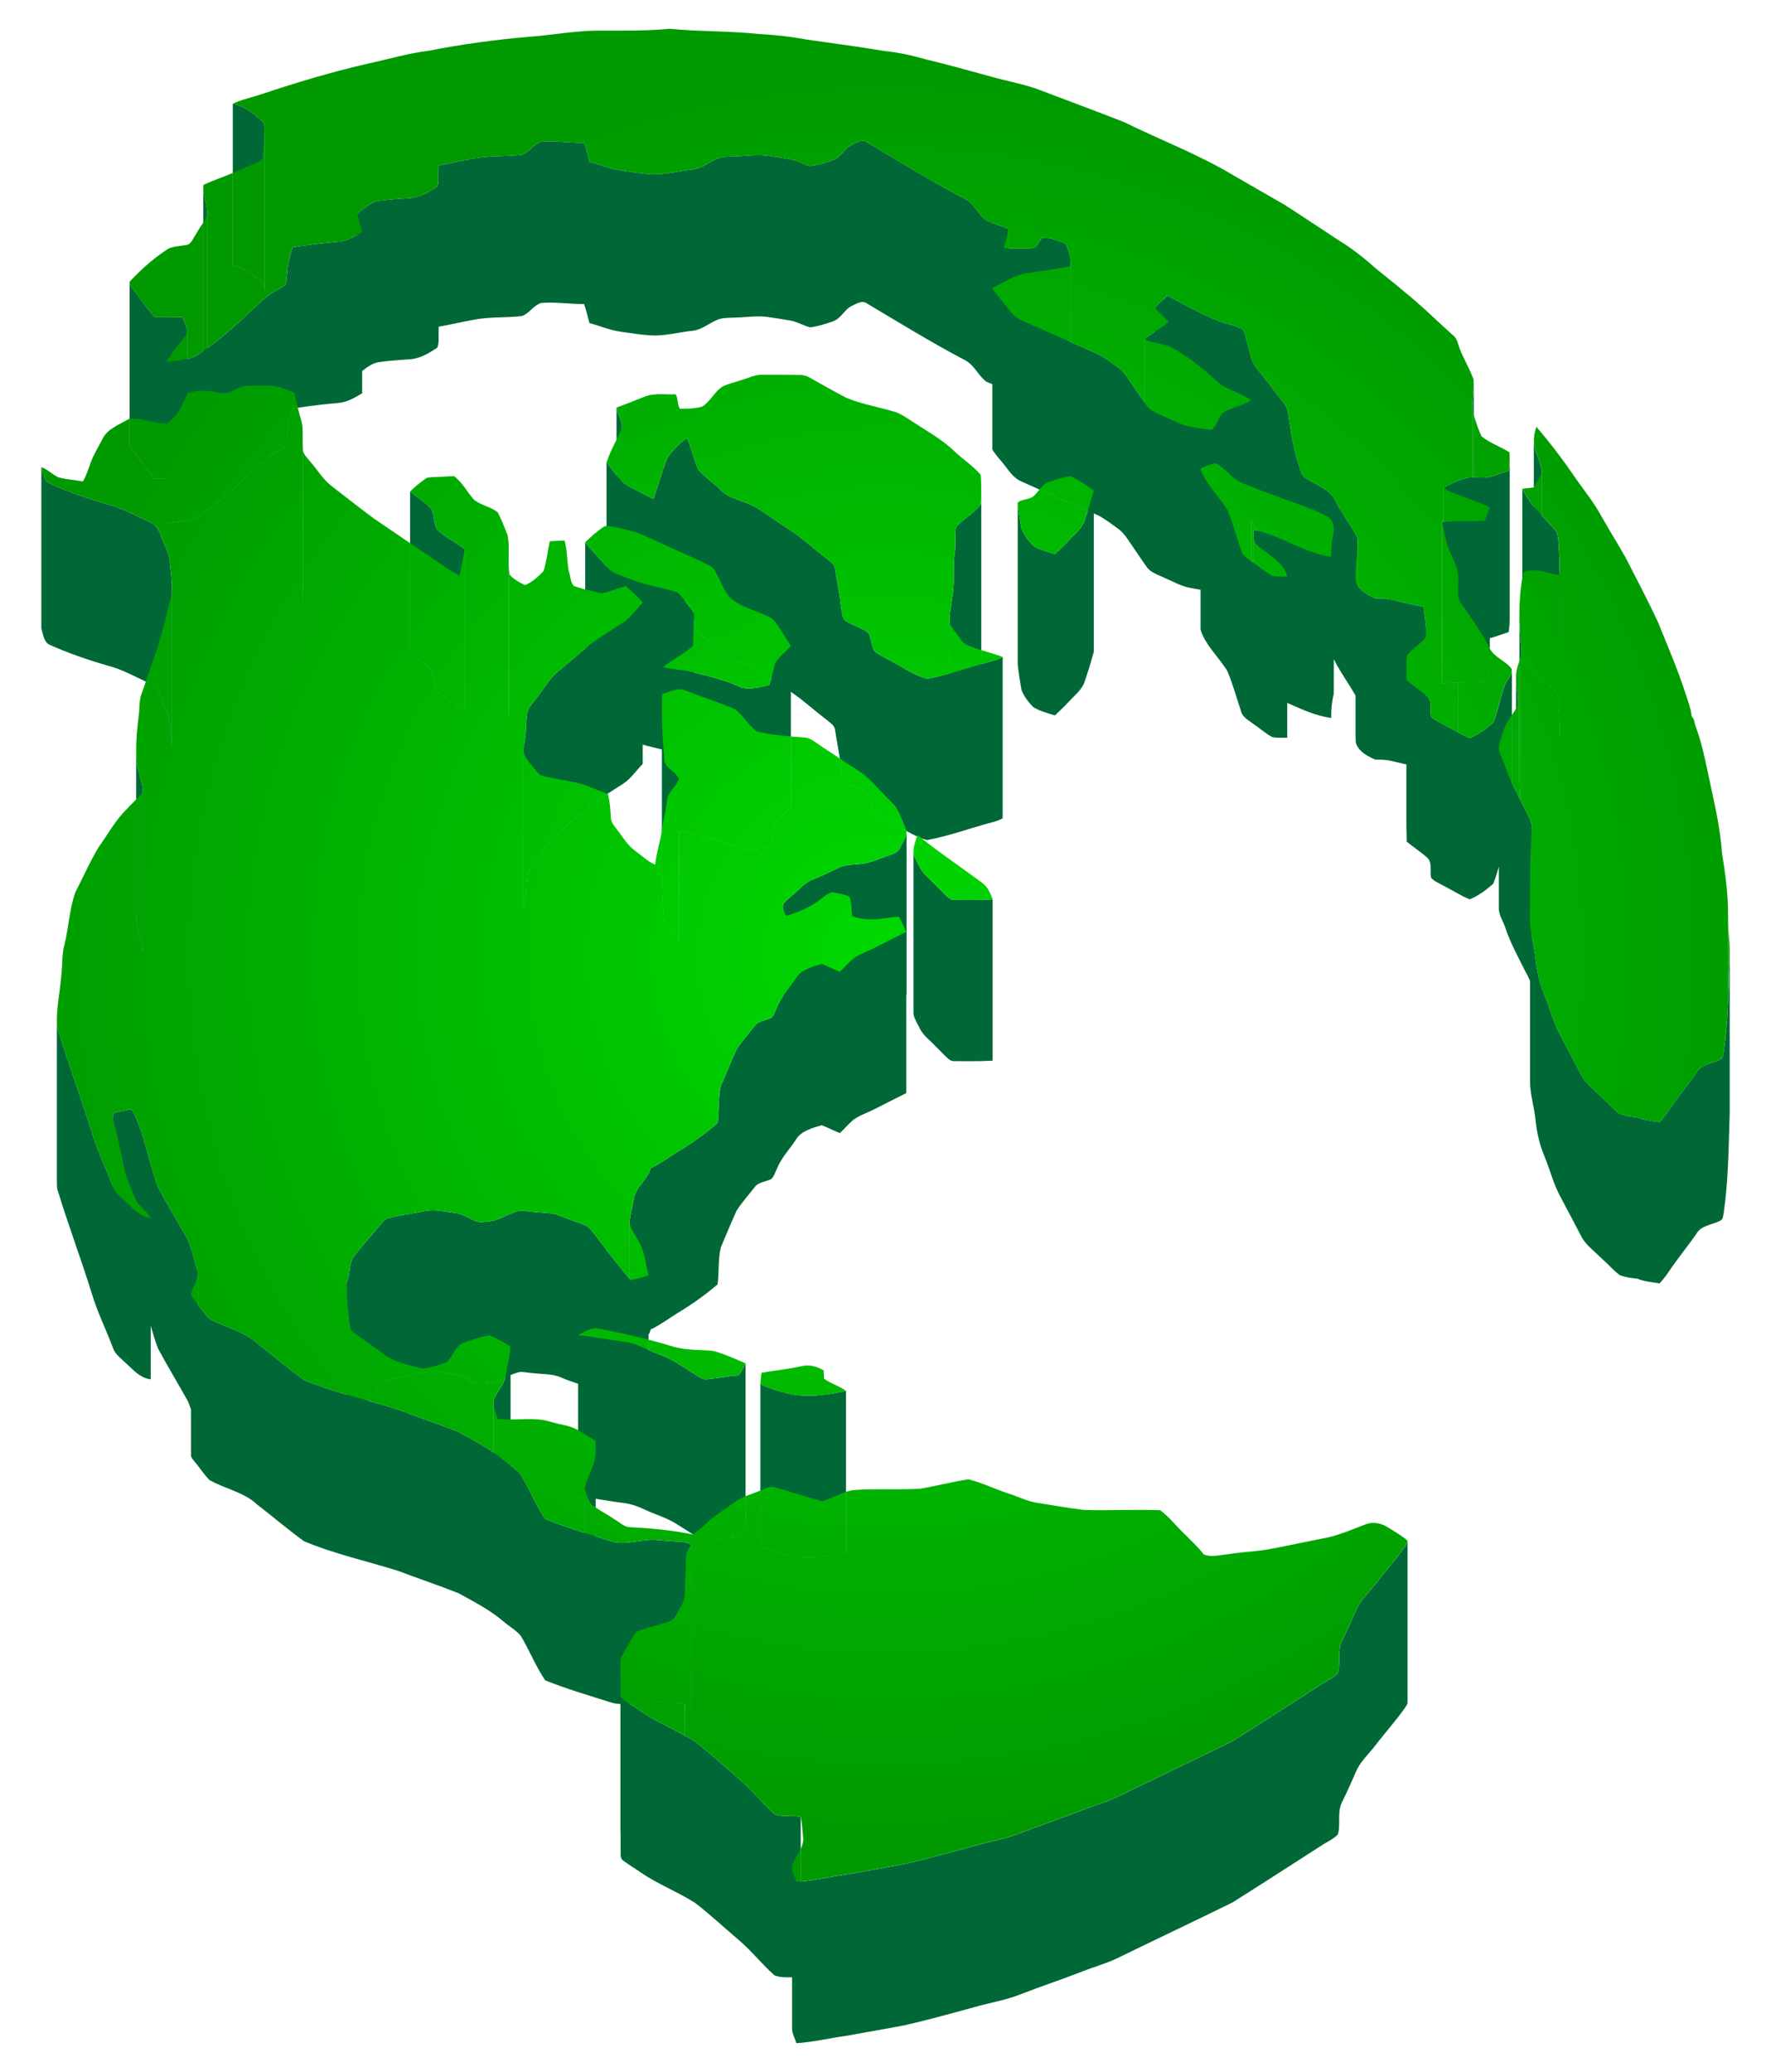 <?xml version="1.0" encoding="UTF-8"?>
<svg enable-background="new 0 0 1407.111 1645.68" version="1.1" viewBox="0 0 1407.1 1645.7" xml:space="preserve" xmlns="http://www.w3.org/2000/svg">

	<g fill="#006837">
		<path d="m240.48 344.28c0 0.055-2e-3 0.11-2e-3 0.166-2e-3 1.229-0.025 2.46-0.05 3.69-0.025 1.233-0.049 2.467-0.05 3.698 0 0.039-2e-3 0.078-2e-3 0.118v128.1c0-2.555 0.104-5.119 0.104-7.674v-128.1z"/>
		<path d="m115.89 541.41c1.428 0.673 2.864 1.334 4.311 1.972 4 1.556 5.325 5.418 7.211 8.554 1.899 7.512 6.904 14.288 7.478 22.08 0.53 6.658 1.639 13.423 1.639 20.127v-128.1c0-0.142-7e-3 -0.282-8e-3 -0.424-4e-3 -0.609-0.015-1.217-0.035-1.826-9e-3 -0.266-0.021-0.531-0.033-0.798-0.023-0.524-0.05-1.049-0.083-1.573-0.017-0.269-0.033-0.539-0.052-0.809-0.039-0.561-0.084-1.122-0.132-1.682-0.018-0.212-0.034-0.425-0.053-0.637-0.068-0.765-0.142-1.531-0.22-2.296-0.016-0.153-0.032-0.305-0.048-0.459-0.069-0.669-0.141-1.338-0.213-2.007-0.069-0.638-0.138-1.275-0.207-1.911-0.035-0.321-0.068-0.643-0.102-0.964-0.058-0.547-0.114-1.095-0.168-1.641-0.026-0.256-0.052-0.512-0.076-0.767-0.074-0.778-0.146-1.556-0.208-2.332-0.576-7.793-5.579-14.568-7.478-22.08-1.886-3.136-3.211-6.997-7.211-8.554-11.185-4.926-21.66-11.21-33.741-14.439-16.496-4.692-32.684-10.286-48.07-17.271-3.866-3.113-4.241-8.296-5.539-12.521v128.1c1.298 4.224 1.672 9.408 5.539 12.521 15.385 6.986 31.573 12.579 48.07 17.271 10.517 2.812 19.818 7.937 29.429 12.468z"/>
		<path d="m404.19 436.14c0 0.063-3e-3 0.127-3e-3 0.189-2e-3 1.565-0.033 3.132-0.066 4.7-0.032 1.511-0.06 3.021-0.064 4.53 0 0.104-5e-3 0.209-5e-3 0.313v128.1c0-3.24 0.138-6.492 0.138-9.732v-113.55-14.55z"/>
		<path d="m108.33 600.69c-0.064-1.357-0.1-2.714-0.118-4.071-3e-3 -0.246-6e-3 -0.492-8e-3 -0.737-2e-3 -0.278-9e-3 -0.555-9e-3 -0.834v128.1c0 3.501 0.142 7.001 0.47 10.499 0.816 7.817 4.709 15.2 4.884 23.11v-128.1c-0.174-7.91-4.067-15.294-4.884-23.11-0.135-1.427-0.23-2.856-0.304-4.284-9e-3 -0.191-0.022-0.382-0.031-0.573z"/>
		<path d="m758.39 714.72c-0.201 0.023-0.402 0.035-0.602 0.035-2.89 0-4.696-2.282-6.569-3.896-4.963-4.845-9.646-9.899-14.731-14.615-4.643-4.213-6.904-9.818-9.512-15.071-0.203-0.4-0.372-0.803-0.519-1.206-0.048-0.133-0.083-0.265-0.127-0.398-0.088-0.274-0.172-0.548-0.237-0.825-0.036-0.155-0.065-0.309-0.095-0.465-0.049-0.257-0.092-0.514-0.125-0.772-0.02-0.16-0.037-0.319-0.05-0.479-0.022-0.261-0.034-0.522-0.039-0.784-2e-3 -0.097-0.015-0.195-0.015-0.292v128.1c0 1.763 0.338 3.512 1.207 5.221 2.609 5.253 4.87 10.858 9.512 15.071 5.084 4.716 9.766 9.77 14.731 14.615 1.873 1.615 3.679 3.896 6.569 3.896 0.201 0 0.402-0.012 0.602-0.035 4.08 0.035 8.174 0.082 12.254 0.082 6.007 0 12.028-0.093 18.034-0.433v-128.1c-6.007 0.34-12.027 0.433-18.034 0.433-4.079 0-8.173-0.047-12.254-0.083z"/>
		<path d="m1374.3 755.06c-2e-3 1.052-0.025 2.103-0.081 3.157-0.371 12.309-0.623 24.636-1.183 36.946v-68.678c0 0.125-4e-3 0.249-4e-3 0.373-2e-3 1.271-0.014 2.541-0.043 3.813-4e-3 0.292-6e-3 0.584-6e-3 0.876v64.812c-0.616 13.049-1.595 26.08-3.459 39.051-0.642 2.071-0.174 5.079-2.85 6.131-6.235 3.183-14.971 3.709-18.544 9.934-7.491 10.789-16.041 21.015-23.252 31.968-1.873 2.75-4.04 5.359-6.301 7.863-5.913-1.053-12.041-1.427-17.526-3.71-4.749-0.538-9.579-1.17-13.994-2.808-5.405-3.979-9.58-9.045-14.583-13.387-5.593-5.71-12.669-10.578-16.175-17.622-5.606-10.636-11.117-21.308-16.817-31.898-5.445-10.191-8.081-21.273-12.468-31.792-3.8-9.033-5.913-18.499-6.904-28.048-0.066-0.673-0.144-1.346-0.228-2.017-0.029-0.231-0.063-0.462-0.094-0.693-0.058-0.439-0.116-0.878-0.181-1.316-0.042-0.285-0.089-0.57-0.134-0.854-0.06-0.387-0.12-0.773-0.184-1.16-0.049-0.299-0.103-0.598-0.154-0.897-0.064-0.372-0.127-0.742-0.194-1.114-0.057-0.319-0.117-0.639-0.176-0.958-0.065-0.355-0.13-0.709-0.197-1.064-0.064-0.342-0.13-0.682-0.194-1.023-0.07-0.369-0.141-0.738-0.211-1.107-0.108-0.56-0.215-1.118-0.323-1.677-0.061-0.319-0.121-0.638-0.183-0.957-0.072-0.38-0.145-0.759-0.215-1.139-0.057-0.305-0.114-0.612-0.169-0.917 0-1e-3 0-2e-3 -1e-3 -3e-3v-86.902c0-0.031-3e-3 -0.062-3e-3 -0.094-1e-3 -0.132-0.01-0.262-0.014-0.393-8e-3 -0.238-0.017-0.476-0.037-0.713-0.012-0.146-0.03-0.291-0.046-0.437-0.024-0.22-0.051-0.44-0.084-0.659-0.023-0.15-0.048-0.299-0.075-0.448-0.039-0.215-0.081-0.429-0.127-0.643-0.032-0.148-0.065-0.295-0.1-0.442-0.052-0.217-0.11-0.433-0.171-0.649-0.039-0.141-0.077-0.281-0.12-0.421-0.069-0.229-0.144-0.456-0.22-0.684-0.041-0.124-0.08-0.248-0.124-0.372-0.098-0.277-0.202-0.553-0.309-0.829-0.028-0.072-0.053-0.146-0.082-0.217-0.138-0.348-0.283-0.693-0.433-1.038-0.044-0.101-0.091-0.203-0.138-0.304-0.109-0.245-0.22-0.49-0.334-0.734-0.062-0.132-0.126-0.263-0.189-0.395-0.103-0.213-0.205-0.427-0.309-0.639-0.07-0.142-0.142-0.283-0.212-0.424-0.103-0.204-0.205-0.408-0.309-0.611-0.074-0.146-0.15-0.29-0.225-0.435-0.106-0.206-0.214-0.411-0.321-0.617-0.078-0.149-0.157-0.297-0.234-0.446-0.133-0.251-0.265-0.501-0.397-0.751-0.141-0.265-0.28-0.531-0.42-0.796-0.064-0.122-0.129-0.243-0.192-0.365-0.178-0.338-0.353-0.677-0.525-1.015-0.903-1.81-1.821-3.616-2.74-5.421v-121.43-0.017c0-0.266-0.015-0.533-0.027-0.802-7e-3 -0.147-5e-3 -0.293-0.016-0.441-0.029-0.416-0.072-0.832-0.134-1.251-0.193-1.916-0.365-3.838-0.522-5.763-0.025-0.3-0.051-0.601-0.074-0.901-0.146-1.841-0.271-3.684-0.379-5.53-0.021-0.355-0.04-0.71-0.059-1.065-0.101-1.862-0.185-3.726-0.243-5.59-8e-3 -0.254-0.012-0.508-0.019-0.761-0.051-1.864-0.082-3.73-0.084-5.594 0-0.097-4e-3 -0.195-4e-3 -0.292v128.1c0 6.682 0.338 13.367 0.891 20.02-0.694-1.363-1.384-2.727-2.072-4.092v-74.476c-7e-3 -0.71-0.036-1.419-0.072-2.128-9e-3 -0.169-0.017-0.336-0.028-0.505-0.042-0.689-0.091-1.378-0.153-2.067-5e-3 -0.061-0.012-0.123-0.018-0.185-0.06-0.666-0.129-1.332-0.2-1.998-0.019-0.177-0.037-0.354-0.057-0.53-0.078-0.709-0.158-1.417-0.239-2.126-0.071-0.626-0.141-1.252-0.209-1.877-0.02-0.183-0.039-0.367-0.059-0.549-0.073-0.696-0.142-1.392-0.201-2.089-0.01-0.12-0.018-0.239-0.028-0.36-0.049-0.603-0.089-1.204-0.122-1.807-9e-3 -0.158-0.018-0.315-0.026-0.473-0.031-0.688-0.05-1.376-0.053-2.065 0-0.049-4e-3 -0.098-4e-3 -0.149v90.438c-1.139-2.303-2.259-4.615-3.32-6.944v-89.464c0 0.087-0.011 0.172-0.015 0.258-5e-3 0.115-9e-3 0.228-0.02 0.341-0.014 0.155-0.036 0.307-0.06 0.459-0.017 0.108-0.032 0.217-0.054 0.323-0.032 0.158-0.073 0.312-0.115 0.468-0.027 0.098-0.05 0.198-0.08 0.295-0.053 0.171-0.115 0.341-0.179 0.509-0.03 0.079-0.055 0.159-0.086 0.238-0.099 0.246-0.209 0.491-0.326 0.733-3e-3 5e-3 -6e-3 0.011-8e-3 0.016-0.116 0.238-0.242 0.475-0.373 0.71-0.047 0.084-0.098 0.168-0.146 0.251-0.09 0.157-0.181 0.313-0.276 0.469-0.059 0.097-0.121 0.195-0.183 0.292-0.089 0.142-0.179 0.284-0.27 0.426-0.069 0.107-0.141 0.214-0.211 0.32-0.09 0.137-0.181 0.273-0.272 0.41-0.094 0.141-0.189 0.281-0.283 0.422-0.11 0.163-0.22 0.325-0.329 0.488-0.093 0.139-0.186 0.278-0.278 0.417-0.073 0.109-0.146 0.22-0.218 0.329-0.088 0.135-0.174 0.269-0.26 0.405-0.066 0.104-0.131 0.207-0.196 0.311-0.088 0.143-0.172 0.285-0.256 0.428-0.057 0.096-0.115 0.193-0.17 0.29-0.089 0.158-0.173 0.317-0.256 0.477-0.043 0.082-0.089 0.165-0.13 0.248-0.121 0.243-0.235 0.487-0.338 0.733-3.893 9.888-5.325 20.477-9.432 30.295-5.458 4.821-11.666 9.56-18.717 12.403-3.114-1.277-6.074-2.793-8.989-4.378v-39.794c6.975-0.162 13.967-0.099 20.95-0.309 1.405-3.511 2.716-7.044 3.974-10.59v-24.264c0.461-0.101 0.922-0.204 1.378-0.344 4.575-1.369 9.03-3.054 13.606-4.482 0.569-3.638 0.892-7.303 0.892-10.974v-128.1c0 1.096-0.037 2.191-0.094 3.286-0.016 0.321-0.04 0.643-0.061 0.964-0.053 0.825-0.121 1.648-0.204 2.471-0.032 0.322-0.062 0.645-0.099 0.966-0.125 1.098-0.265 2.194-0.436 3.288-4.575 1.427-9.03 3.113-13.606 4.482-2.369 0.725-4.817 0.901-7.292 0.901-1.177 0-2.368-0.047-3.559-0.082-1.087-0.042-2.163-0.068-3.247-0.074v-75.076c0 0.155-8e-3 0.31-9e-3 0.465-4e-3 0.403-0.012 0.806-0.024 1.208-8e-3 0.268-0.016 0.536-0.028 0.805-0.018 0.419-0.041 0.839-0.065 1.258-0.015 0.251-0.028 0.503-0.045 0.754-0.031 0.463-0.066 0.927-0.103 1.39-0.016 0.207-0.03 0.414-0.047 0.621-0.052 0.642-0.108 1.283-0.163 1.925-0.057 0.664-0.115 1.328-0.169 1.993-0.016 0.203-0.03 0.406-0.046 0.609-0.036 0.466-0.071 0.931-0.102 1.397-0.017 0.252-0.03 0.504-0.045 0.756-0.025 0.419-0.047 0.838-0.065 1.257-0.012 0.269-0.02 0.537-0.028 0.807-0.012 0.403-0.02 0.806-0.024 1.207-1e-3 0.157-9e-3 0.312-9e-3 0.469v58.158c-1.823 0.023-3.633 0.152-5.411 0.551-6.167 1.825-11.867 4.646-17.566 7.314v27.479c-0.393 0.032-0.786 0.054-1.177 0.089v128.1c4.209-0.382 8.43-0.568 12.659-0.668v39.643c-3.856-2.105-7.635-4.326-11.562-6.301-3.398-1.966-7.399-3.463-9.86-6.354-0.077-0.337-0.14-0.678-0.189-1.024-0.017-0.117-0.025-0.237-0.038-0.355-0.027-0.231-0.057-0.461-0.075-0.694-0.012-0.151-0.016-0.303-0.024-0.455-4e-3 -0.07-8e-3 -0.141-0.011-0.211v-4.662c0-0.017-1e-3 -0.034-1e-3 -0.051 0-0.396-5e-3 -0.791-0.019-1.182-1e-3 -0.038-5e-3 -0.075-7e-3 -0.113-0.014-0.349-0.035-0.695-0.066-1.039-0.011-0.126-0.03-0.249-0.044-0.375-0.029-0.255-0.06-0.509-0.103-0.759-0.024-0.145-0.056-0.286-0.084-0.429-0.046-0.229-0.098-0.456-0.158-0.681-0.039-0.148-0.084-0.293-0.131-0.438-0.068-0.216-0.146-0.43-0.23-0.641-0.057-0.143-0.115-0.285-0.181-0.425-0.097-0.212-0.211-0.419-0.328-0.624-0.074-0.131-0.146-0.262-0.228-0.391-0.142-0.219-0.305-0.432-0.474-0.643-0.083-0.104-0.157-0.213-0.247-0.315-0.271-0.309-0.569-0.61-0.907-0.897-0.15-0.127-0.307-0.244-0.458-0.37v-50.544c0-0.013-1e-3 -0.026-1e-3 -0.038-1e-3 -0.731-0.021-1.463-0.052-2.195-6e-3 -0.153-0.012-0.305-0.02-0.459-0.035-0.714-0.08-1.428-0.138-2.144-9e-3 -0.12-0.021-0.239-0.031-0.359-0.057-0.673-0.12-1.346-0.192-2.019-0.01-0.098-0.02-0.197-0.03-0.295-0.079-0.732-0.166-1.465-0.256-2.196-0.02-0.161-0.039-0.321-0.059-0.482-0.089-0.718-0.182-1.437-0.276-2.156-0.089-0.676-0.177-1.351-0.263-2.026-0.023-0.181-0.047-0.363-0.07-0.543-0.091-0.714-0.179-1.427-0.262-2.14-0.018-0.151-0.034-0.302-0.051-0.453-0.085-0.745-0.166-1.491-0.235-2.235-8.536-1.661-16.992-3.616-25.406-5.64-4.268-1.03-8.67-1.158-13.058-1.158-7.988-3.413-11.99-6.717-14.102-10.411v-37.635c-5.312-10.145-12.495-19.518-17.767-29.709-3.96-9.186-15.533-12.123-23.507-17.915-3.987-2.27-3.987-6.822-5.338-10.402-4.549-13.304-6.355-27.136-8.443-40.838-0.843-7.032-7.05-12.088-10.997-17.867-5.338-7.629-12-14.51-16.937-22.326-3.345-8.519-4.241-17.669-7.8-26.152-5.886-3.803-13.686-4.435-20.202-7.29-13.834-5.757-26.998-12.708-39.896-19.904-3.385 3.078-6.622 6.26-10.074 9.256v19.403c-2.912 1.892-5.774 3.836-8.282 6.147v50.096c-3.04-4.329-5.906-8.741-8.95-13.049-3.746-5.289-6.81-11.222-12.509-15.164-4.937-3.44-9.593-7.243-15.064-10.04-7.31-3.264-14.643-6.49-21.98-9.711v-60.736c0-0.379-0.024-0.742-0.035-1.114s-0.013-0.747-0.035-1.112c-0.025-0.433-0.07-0.854-0.109-1.278-0.033-0.354-0.057-0.712-0.099-1.061-0.051-0.423-0.122-0.836-0.186-1.251-0.052-0.337-0.096-0.677-0.157-1.008-0.076-0.417-0.172-0.825-0.26-1.234-0.069-0.318-0.131-0.641-0.207-0.954-0.103-0.418-0.221-0.827-0.336-1.238-0.082-0.295-0.157-0.596-0.244-0.888-0.13-0.429-0.275-0.85-0.418-1.273-0.089-0.265-0.171-0.535-0.264-0.799-0.164-0.459-0.342-0.911-0.52-1.364-0.085-0.22-0.164-0.443-0.253-0.661-0.271-0.667-0.555-1.328-0.852-1.984-3.679-2.142-8.081-2.984-12.108-4.435-2.261-0.105-4.535-0.281-6.756-0.456-2.288 2.621-3.358 6.448-6.69 8.132-3.425 0.327-6.877 0.445-10.342 0.445-3.2 0-6.407-0.097-9.606-0.216v-15.272c-5.82-2.585-12.108-4.271-17.834-6.986-6.676-5.219-9.472-13.679-17.727-17.47-26.276-13.878-51.362-29.347-76.727-44.419-1.177-0.913-2.435-1.264-3.706-1.264-2.796 0-5.699 1.697-8.107 2.867-6.502 2.937-8.642 10.226-15.586 12.556-5.78 1.943-11.666 3.944-17.82 4.681-5.471-1.287-10.141-4.423-15.747-5.371-5.793-1.03-11.626-1.907-17.446-2.773-2.622-0.41-5.244-0.549-7.88-0.549-6.301 0-12.616 0.831-18.917 0.948-4.884 0.257-10.101-0.105-14.543 2.059-6.65 2.867-12.241 8.062-20.015 8.53-9.82 1.065-19.533 3.651-29.46 3.651-1.258 0-2.528-0.047-3.8-0.141-7.559-0.526-15.011-1.825-22.476-2.82-8.75-1.205-16.736-4.657-25.139-6.916-1.499-5.043-2.475-10.191-4.348-15.141-5.098 0-9.459-0.269-13.82-0.55-4.415-0.281-8.83-0.562-13.245-0.562-2.409 0-4.803 0.081-7.211 0.304-6.034 2.094-9.044 8.074-14.958 10.367-12.589 1.463-25.486 0.48-37.942 2.855-9.499 1.709-18.837 3.931-28.309 5.628-0.077 0.515-0.126 1.036-0.162 1.559-7e-3 0.098-0.015 0.197-0.02 0.296-0.028 0.501-0.041 1.005-0.043 1.512 0 0.032-3e-3 0.063-3e-3 0.095v9.817c-0.014 0.1-0.029 0.201-0.044 0.301-0.016 0.103-0.036 0.206-0.054 0.308-0.037 0.212-0.079 0.424-0.126 0.634-0.024 0.109-0.05 0.219-0.077 0.328-0.052 0.213-0.113 0.425-0.176 0.635-0.029 0.096-0.056 0.194-0.087 0.29-0.099 0.302-0.207 0.603-0.332 0.9-6.729 4.423-14.235 8.998-22.971 9.267-7.412 0.491-14.824 1.03-22.182 1.989-7.706 0.702-12.87 6.33-18.557 10.297v16.997c-4.713 2.653-9.69 5.018-15.385 5.4-12.014 0.983-23.948 2.481-35.801 4.329-2.248 6.413-3.826 13-4.241 19.717-0.602 3.452-0.093 7.231-1.873 10.449-4.615 3.463-10.448 5.499-14.744 9.326-15.506 13.492-29.433 28.435-46.585 40.382-0.141 0.095-0.279 0.194-0.419 0.291v-107.47c0-0.161-0.01-0.32-0.014-0.481-4e-3 -0.16-7e-3 -0.319-0.014-0.478-0.016-0.359-0.041-0.716-0.072-1.074-0.01-0.113-0.016-0.226-0.027-0.339-0.047-0.468-0.106-0.936-0.176-1.404-0.017-0.113-0.037-0.224-0.055-0.337-0.057-0.363-0.119-0.725-0.187-1.088-0.03-0.163-0.062-0.324-0.094-0.487-0.063-0.322-0.13-0.645-0.199-0.967-0.034-0.159-0.068-0.317-0.103-0.476-0.082-0.373-0.168-0.745-0.255-1.118-0.021-0.091-0.042-0.183-0.063-0.274-0.129-0.542-0.258-1.085-0.389-1.627-0.087-0.366-0.175-0.73-0.261-1.096-0.039-0.166-0.076-0.33-0.115-0.496-0.074-0.32-0.146-0.64-0.216-0.96-0.037-0.169-0.074-0.337-0.109-0.505-0.076-0.362-0.148-0.723-0.217-1.085-0.021-0.113-0.045-0.225-0.065-0.338-0.085-0.466-0.161-0.932-0.228-1.398-0.017-0.117-0.029-0.233-0.044-0.35-0.046-0.352-0.087-0.704-0.122-1.056-0.015-0.161-0.027-0.322-0.039-0.483-0.024-0.321-0.041-0.642-0.052-0.963-5e-3 -0.16-0.012-0.32-0.014-0.48-1e-3 -0.085-7e-3 -0.172-7e-3 -0.257v128.1c0 0.407 0.012 0.813 0.035 1.219-3.567 2.606-7.218 5.176-11.81 6.109-0.328 0.074-0.661 0.129-0.99 0.199v-21.123c-0.174-4.236-2.047-8.238-3.92-12.088-5.098 0.07-10.194 0.222-15.305 0.222-2.154 0-4.294-0.023-6.462-0.105-6.569-7.36-12.174-15.305-18.021-23.122-0.096-0.145-0.2-0.294-0.306-0.446-0.083-0.12-0.169-0.242-0.255-0.366-0.041-0.059-0.081-0.118-0.124-0.178-0.105-0.153-0.211-0.308-0.314-0.465-0.021-0.031-0.04-0.063-0.06-0.094-0.082-0.128-0.163-0.255-0.24-0.385-0.028-0.047-0.056-0.094-0.083-0.142-0.081-0.141-0.158-0.281-0.229-0.423-0.012-0.024-0.025-0.047-0.037-0.071-0.078-0.161-0.147-0.323-0.208-0.485-0.016-0.043-0.029-0.087-0.044-0.131-0.043-0.127-0.078-0.253-0.107-0.381-0.01-0.045-0.022-0.09-0.03-0.136-0.03-0.164-0.049-0.327-0.05-0.489 0-4e-3 -1e-3 -8e-3 -1e-3 -0.012v128.1c0 1.451 1.276 2.981 2.09 4.204 5.847 7.817 11.452 15.762 18.021 23.122 2.168 0.082 4.308 0.105 6.462 0.105 0.933 0 1.864-0.022 2.796-0.031v35.416c5.833-0.609 11.693-1.299 17.419-2.598 6.101-1.241 10.543-5.371 15.332-8.635 17.151-11.947 31.079-26.89 46.585-40.382 4.295-3.826 10.128-5.862 14.744-9.326 1.779-3.218 1.271-6.997 1.873-10.449 0.415-6.717 1.994-13.304 4.241-19.717 1.358-0.212 2.72-0.402 4.08-0.604 10.512-1.564 21.083-2.855 31.721-3.726 7.345-0.491 13.499-4.283 19.426-7.734v-17.71c4.267-3.334 8.656-6.716 14.516-7.249 7.359-0.959 14.77-1.498 22.182-1.989 8.737-0.269 16.242-4.845 22.971-9.267 0.878-2.091 1.093-4.324 1.093-6.606v-9.771c0.013-0.098 0.016-0.198 0.031-0.296 9.472-1.697 18.811-3.919 28.309-5.628 12.455-2.376 25.353-1.392 37.942-2.855 5.913-2.293 8.924-8.273 14.958-10.367 2.408-0.222 4.803-0.304 7.211-0.304 4.415 0 8.83 0.281 13.245 0.562 4.361 0.281 8.723 0.549 13.82 0.549 1.873 4.95 2.85 10.098 4.348 15.141 8.401 2.258 16.389 5.71 25.139 6.916 7.465 0.994 14.917 2.293 22.476 2.82 1.271 0.093 2.542 0.141 3.8 0.141 9.927 0 19.64-2.586 29.46-3.651 7.773-0.468 13.365-5.663 20.015-8.53 4.442-2.165 9.66-1.802 14.543-2.059 6.301-0.118 12.616-0.948 18.917-0.948 2.636 0 5.258 0.141 7.88 0.55 5.82 0.866 11.653 1.744 17.446 2.773 5.606 0.948 10.275 4.084 15.747 5.371 6.154-0.737 12.041-2.738 17.82-4.681 6.944-2.328 9.084-9.619 15.586-12.556 2.409-1.17 5.312-2.867 8.107-2.867 1.271 0 2.528 0.352 3.706 1.264 25.366 15.071 50.451 30.541 76.727 44.419 8.255 3.791 11.05 12.251 17.727 17.47 1.608 0.762 3.263 1.439 4.937 2.082v51.873c2.93 4.891 7.198 8.998 10.609 13.632 3.465 4.611 7.037 9.595 12.991 11.993 4.615 2.084 9.241 4.146 13.872 6.2 12.782 5.668 25.603 11.26 38.383 16.913-0.83 2.584-1.675 5.165-2.552 7.736-1.914 5.932-7.278 10.133-11.559 14.767-3.813 4.095-7.84 8.016-11.934 11.865-5.873-1.685-11.907-3.405-17.085-6.436-4.094-3.979-7.518-8.671-9.512-13.714-1.271-6.881-2.382-13.819-3.023-20.758v128.1c0.642 6.939 1.753 13.878 3.023 20.758 1.993 5.043 5.418 9.735 9.512 13.714 5.178 3.031 11.211 4.751 17.085 6.436 4.094-3.85 8.121-7.77 11.934-11.865 4.281-4.634 9.646-8.834 11.559-14.767 2.703-7.922 5.204-15.914 7.345-23.953v-109.76c1.234 0.548 2.473 1.091 3.705 1.641 5.471 2.796 10.128 6.599 15.064 10.04 5.699 3.944 8.763 9.876 12.509 15.164 3.612 5.114 6.957 10.379 10.662 15.469 2.983 4.458 8.803 6.272 13.766 8.589 6.823 2.867 13.245 6.752 20.777 8.132 2.755 0.545 5.524 1.084 8.308 1.533v31.746c3.919 12.368 14.503 21.682 21.272 32.764 4.589 10.742 7.505 21.999 11.238 32.998 1.512 4.201 6.221 6.483 9.766 9.29 5.043 3.288 9.352 7.477 14.837 10.251 2.502 0.468 5.071 0.526 7.639 0.526 0.362 0 0.722 0 1.097-0.012h1.258c0.602 0 1.204 0 1.806 0.012v-27.704c11.224 4.962 22.329 10.179 34.878 11.977 0.013-6.319 0.468-12.614 1.993-18.781 0.051-0.771 0.087-1.584 0.087-2.414v-25.51c0.382 0.627 0.738 1.276 1.037 1.971 4.795 9.27 11.158 17.869 16.268 26.983v32.362c0 1.698 0.063 3.397 0.214 5.095 1.605 4.926 5.365 9.033 15.385 13.316 4.389 0 8.79 0.129 13.058 1.158 3.901 0.938 7.811 1.858 11.733 2.744v49.447c0 3.948 0.254 7.905 0.254 11.851 5.164 4.189 10.743 7.957 15.813 12.252 2.436 2.073 3.044 4.727 3.172 7.526v4.678c0 1.443 0.065 2.863 0.374 4.202 2.462 2.89 6.462 4.388 9.86 6.354 6.984 3.511 13.486 7.817 20.818 10.824 7.05-2.844 13.258-7.583 18.717-12.403 1.869-4.467 3.183-9.094 4.428-13.743v33.396c0 5.379 3.719 10.551 5.325 15.709 3.826 11.585 9.847 22.443 15.345 33.466 1.385 2.718 2.974 5.469 4.132 8.308v79.543c0 10.636 3.413 20.966 4.457 31.514 0.99 9.548 3.104 19.015 6.904 28.048 4.388 10.52 7.024 21.601 12.468 31.792 5.699 10.59 11.212 21.262 16.817 31.898 3.505 7.044 10.583 11.912 16.175 17.622 5.003 4.341 9.178 9.408 14.583 13.387 4.415 1.638 9.245 2.27 13.994 2.809 5.485 2.282 11.613 2.656 17.526 3.709 2.261-2.504 4.429-5.114 6.301-7.863 7.211-10.953 15.76-21.179 23.252-31.968 3.572-6.225 12.309-6.752 18.544-9.934 2.676-1.053 2.208-4.06 2.85-6.131 3.679-25.603 3.919-51.439 4.696-77.193 0.059-1.094 0.084-2.187 0.084-3.279v-128.11c-7e-3 0.041-0.01 0.082-0.01 0.122zm-380.18-309.39v-33.533c0.427 1.373 0.889 2.737 1.418 4.084 1.169 1.851 2.44 3.648 3.763 5.417-1.116-0.27-2.239-0.522-3.375-0.743v26.103c-0.581-0.452-1.187-0.892-1.806-1.328z"/>
		<path d="m654.55 1088.5c-0.036 0.339-0.085 0.679-0.137 1.021-0.036 0.241-0.072 0.483-0.11 0.726-0.024 0.155-0.048 0.309-0.071 0.465-0.047 0.323-0.088 0.645-0.123 0.968-9e-3 0.085-0.015 0.17-0.023 0.255-0.024 0.275-0.039 0.55-0.044 0.826-1e-3 0.053-8e-3 0.106-8e-3 0.159v15.027c-3.84 0.44-7.698 0.702-11.551 0.702-5.111 0-10.208-0.445-15.239-1.545-7.988-1.825-15.868-4.166-23.119-7.629v128.1c7.251 3.464 15.131 5.804 23.119 7.629 5.03 1.1 10.128 1.545 15.239 1.545 10.008 0 20.054-1.744 29.701-3.885v-128.1c-5.766 1.28-11.675 2.409-17.633 3.117v-19.38z"/>
		<path d="m1118.3 1224.5c-0.012 0.109-0.025 0.218-0.05 0.325-0.017 0.076-0.04 0.151-0.063 0.226-0.031 0.104-0.064 0.206-0.105 0.308-0.03 0.074-0.061 0.149-0.095 0.223-0.046 0.101-0.095 0.202-0.148 0.302-0.038 0.072-0.076 0.145-0.116 0.216-0.058 0.104-0.12 0.206-0.182 0.307-0.042 0.07-0.084 0.14-0.129 0.209-0.078 0.125-0.158 0.247-0.238 0.371s-0.158 0.246-0.236 0.369c-0.045 0.07-0.09 0.142-0.135 0.212-0.101 0.165-0.199 0.328-0.286 0.492-7.264 10.485-16.054 20.044-23.801 30.248-5.285 6.88-12.121 12.989-15.398 20.899-3.425 7.898-6.917 15.785-10.77 23.532-0.288 0.536-0.54 1.078-0.767 1.622-0.077 0.185-0.136 0.373-0.206 0.558-0.138 0.363-0.274 0.725-0.389 1.092-0.069 0.222-0.125 0.447-0.185 0.671-0.091 0.334-0.184 0.667-0.258 1.004-0.053 0.239-0.096 0.48-0.143 0.72-0.062 0.325-0.124 0.65-0.173 0.977-0.037 0.248-0.068 0.497-0.099 0.746-0.04 0.323-0.078 0.645-0.109 0.969-0.023 0.253-0.044 0.507-0.062 0.762-0.023 0.324-0.044 0.65-0.06 0.975-0.012 0.254-0.024 0.508-0.033 0.763-0.012 0.335-0.021 0.67-0.027 1.005-5e-3 0.249-0.01 0.497-0.013 0.747-4e-3 0.364-6e-3 0.728-6e-3 1.093 0 0.122-2e-3 0.242-2e-3 0.364v2.45c-1e-3 0.349-4e-3 0.696-8e-3 1.045-2e-3 0.169-5e-3 0.339-8e-3 0.507-7e-3 0.378-0.018 0.755-0.031 1.132-5e-3 0.137-8e-3 0.272-0.014 0.409-0.022 0.499-0.05 0.998-0.089 1.495-8e-3 0.101-0.019 0.202-0.028 0.302-0.034 0.397-0.074 0.792-0.124 1.186-0.02 0.16-0.042 0.319-0.064 0.479-0.049 0.354-0.106 0.707-0.17 1.06-0.027 0.153-0.053 0.304-0.083 0.456-0.098 0.492-0.207 0.982-0.339 1.469-3.224 3.674-8.134 5.769-12.335 8.46-23.921 15.27-47.642 30.798-71.71 45.846-29.312 14.404-58.906 28.387-88.273 42.686-10.221 5.348-21.741 8.273-32.498 12.649-15.787 6.154-31.975 11.444-47.735 17.622-11.88 4.716-24.817 6.67-37.126 10.274-18.102 4.95-36.163 9.992-54.504 14.158-15.559 3.019-31.2 5.605-46.772 8.472-12.011 1.591-23.804 4.427-35.909 5.502v-51.417c-2.85-0.597-5.82-0.597-8.79-0.597-4.175 0-8.361 0-12.148-1.661-10.194-9.021-18.329-19.682-28.844-28.458-11.426-9.735-22.357-19.916-34.304-29.137-2.569-1.627-5.209-3.162-7.89-4.643v-25.493c0.208 0.036 0.415 0.074 0.619 0.119v17.337c0 1.319 0.023 2.642 0.023 3.956v-21.288c1.612 0.351 3.097 0.971 4.292 2.135v-128.1c-3.157-3.078-8.335-2.364-12.563-2.879-6.181-0.129-12.349-1.264-18.502-1.264-2.168 0-4.334 0.141-6.502 0.515-5.74 0.503-11.64 1.802-17.446 1.802-2.956 0-5.873-0.339-8.723-1.276-4.046-1.281-8.107-2.542-12.167-3.808v-29.856c7.276 1.127 14.528 2.414 21.853 3.295 6.181 0.713 11.974 2.832 17.405 5.406 7.893 3.745 16.55 6.167 23.962 10.684 4.784 2.889 9.426 5.944 14.139 8.937 1.376 0.874 2.755 1.744 4.149 2.601 1.793 1.03 3.72 2.293 5.953 2.293 0.362 0 0.736-0.023 1.111-0.105 8.348-0.772 16.563-2.387 24.938-3.007 2.261-2.984 4.107-6.189 5.619-9.513v-128.1c-1.512 3.324-3.358 6.529-5.619 9.513-8.375 0.62-16.59 2.235-24.938 3.007-0.375 0.081-0.749 0.105-1.111 0.105-2.234 0-4.161-1.264-5.953-2.293-6.167-3.791-12.108-7.805-18.288-11.537-6.563-3.999-14.099-6.36-21.218-9.447v-12.027c0.72-1.351 1.32-2.747 1.699-4.228 7.88-3.815 14.703-8.998 22.062-13.503 11.051-6.659 21.54-14.147 31.092-22.349 1.364-9.759 0.267-19.834 2.636-29.499 4.107-9.689 8.121-19.412 12.455-29.019 4.201-6.599 9.619-12.591 14.503-18.839 2.89-3.979 8.803-4.142 13.138-6.33 2.382-2.387 3.117-5.617 4.562-8.46 3.358-8.32 9.94-15.177 14.917-22.747 3.88-6.822 12.87-9.279 20.509-11.549 4.95 1.814 9.525 4.329 14.449 6.26 3.586-3.265 6.635-6.951 10.289-10.168 4.91-3.838 11.251-5.816 16.897-8.659 8.576-4.271 17.018-8.753 25.634-12.977v-77.173c0.139-0.626 0.224-1.255 0.224-1.887v-128.1c0 0.148-0.014 0.295-0.022 0.443-5e-3 0.088-6e-3 0.176-0.013 0.264-0.027 0.307-0.068 0.614-0.128 0.919-8e-3 0.043-0.021 0.086-0.03 0.131-0.055 0.265-0.121 0.529-0.196 0.794-0.029 0.1-0.061 0.2-0.092 0.3-0.067 0.212-0.139 0.424-0.216 0.636-0.038 0.102-0.075 0.206-0.116 0.308-0.09 0.23-0.187 0.459-0.287 0.688-0.032 0.073-0.062 0.147-0.095 0.221-0.137 0.3-0.28 0.599-0.43 0.898-0.039 0.077-0.079 0.154-0.119 0.23-0.117 0.229-0.237 0.458-0.36 0.686-0.057 0.107-0.115 0.213-0.173 0.319-0.115 0.211-0.232 0.422-0.35 0.632-0.059 0.105-0.117 0.211-0.177 0.315-0.151 0.266-0.3 0.532-0.45 0.798-0.168 0.297-0.334 0.595-0.498 0.891-0.042 0.076-0.082 0.152-0.124 0.227-0.121 0.22-0.239 0.44-0.354 0.659-0.052 0.099-0.103 0.198-0.155 0.297-0.106 0.207-0.209 0.414-0.308 0.621-0.045 0.093-0.091 0.187-0.135 0.28-0.137 0.293-0.268 0.587-0.386 0.878-1.619 4.224-7.05 5.195-11.172 6.822-6.89 2.247-13.512 5.652-21.017 5.98-5.431 0.585-11.238 0.351-16.135 2.796-6.836 3.253-13.633 6.576-20.71 9.408-6.341 2.34-10.355 7.395-15.144 11.444-2.823 2.562-5.994 4.856-8.415 7.758-0.081 0.199-0.149 0.399-0.206 0.598-0.019 0.067-0.031 0.135-0.048 0.202-0.033 0.133-0.066 0.265-0.089 0.398-0.014 0.079-0.022 0.159-0.032 0.238-0.016 0.12-0.033 0.242-0.042 0.363-6e-3 0.084-8e-3 0.168-0.011 0.252-3e-3 0.079-0.01 0.158-0.01 0.237v71.439c-1.824 2.723-3.459 5.534-4.671 8.535-1.445 2.844-2.181 6.073-4.562 8.46-4.334 2.188-10.249 2.352-13.138 6.33-4.884 6.249-10.302 12.239-14.503 18.839-4.334 9.607-8.348 19.331-12.455 29.019-2.368 9.665-1.271 19.74-2.636 29.499-9.553 8.203-20.041 15.692-31.092 22.349-7.359 4.505-14.181 9.689-22.062 13.503-2.274 8.881-12.027 14.942-13.351 24.175-1.057 6.494-3.104 12.86-3.506 19.424v44.254c-6.745-8.771-14.225-17.082-20.523-26.105-4.469-5.23-7.827-11.28-13.232-15.82-6.301-3.054-13.379-4.704-19.8-7.559-7.291-3.475-15.813-2.785-23.761-3.815-3.144-0.234-6.315-0.913-9.472-0.913-10.101 2.282-16.202 7.77-24.43 8.472-2.154 0.187-4.429 0.562-6.65 0.562-1.833 0-3.626-0.269-5.271-1.123-5.365-2.351-10.328-5.781-16.482-6.272-5.539-0.644-11.145-1.872-16.736-1.872-2.181 0-4.361 0.187-6.529 0.667-9.485 1.872-19.145 3.113-28.484 5.488-3.131 0.655-4.723 3.3-6.582 5.336-7.104 8.823-15.024 17.142-21.754 26.188-3.251 6.307-2.168 13.596-5.057 20.044-0.01 0.626-0.015 1.252-0.015 1.878v86.789c-11.472-3.38-22.811-7.05-33.726-11.661-12.91-9.244-24.804-19.576-37.353-29.218-10.128-9.619-25.433-12.426-37.675-19.307-3.692-3.512-6.384-7.695-9.451-11.626v-24.406c0-0.305-0.015-0.612-0.04-0.919-5e-3 -0.062-0.015-0.125-0.022-0.186-0.031-0.307-0.076-0.617-0.135-0.927-0.019-0.099-0.038-0.2-0.06-0.299-0.081-0.371-0.175-0.741-0.3-1.117-2.422-7.571-3.974-15.398-7.05-22.805-7.8-14.124-16.309-27.977-23.907-42.195-6.489-17.037-9.311-34.964-16.228-51.872-1.351-3.546-2.649-7.173-5.204-10.203-4.522 1.1-9.258 1.615-13.592 3.241-0.164 0.131-0.294 0.272-0.411 0.418-0.026 0.033-0.052 0.065-0.076 0.099-0.103 0.146-0.192 0.295-0.257 0.452-9e-3 0.021-0.014 0.043-0.022 0.065-0.056 0.145-0.096 0.294-0.127 0.447-7e-3 0.035-0.015 0.07-0.021 0.105-0.026 0.168-0.039 0.338-0.04 0.513 0 0.011-2e-3 0.02-2e-3 0.031v55.761c-5.526-14.645-12.633-28.836-16.985-43.793-8.576-27.569-18.891-54.715-27.212-82.342-0.07-0.885-0.12-1.771-0.154-2.655-0.012-0.298-0.014-0.596-0.022-0.894-0.016-0.588-0.03-1.176-0.032-1.764 0-0.087-5e-3 -0.175-5e-3 -0.261v128.1c0 1.857 0.065 3.716 0.213 5.575 8.322 27.627 18.637 54.774 27.212 82.342 4.402 15.13 11.626 29.475 17.178 44.301 1.753 5.23 6.836 8.658 10.837 12.556 5.498 5.008 10.662 11.28 19.145 12.275v-42.569c1.709 6.111 3.531 12.197 5.807 18.172 7.599 14.217 16.108 28.072 23.907 42.195 0.852 2.051 1.581 4.136 2.25 6.238v36.442c0 1.911 1.973 3.513 3.007 5.132 4.16 4.669 7.198 10.098 11.8 14.474 12.241 6.88 27.547 9.689 37.675 19.307 12.549 9.642 24.443 19.974 37.353 29.218 24.068 10.168 50.197 15.773 75.269 23.742 15.773 5.991 31.895 11.338 47.562 17.61 12.362 6.787 25.112 13.374 35.614 22.385 4.469 3.85 9.913 6.881 13.686 11.315 6.917 11.584 11.894 24.151 19.412 35.419 16.911 6.845 34.732 12.017 52.284 17.575 2.462 0.809 4.977 1.155 7.522 1.239v99.154c0 1.887 0.078 3.781 0.159 5.676v14.631c0 2.03 0.373 3.962 2.474 5.206 4.255 3.206 8.964 5.968 13.393 9.022 13.432 9.302 29.312 15.387 43.146 24.151 11.947 9.221 22.878 19.401 34.304 29.137 10.516 8.776 18.65 19.435 28.844 28.458 3.786 1.661 7.973 1.661 12.148 1.661 0.644 0 1.288 2e-3 1.931 8e-3v40.872c0 3.817 2.388 7.732 3.367 11.413 13.338-0.772 26.236-4.037 39.4-5.781 15.573-2.867 31.213-5.452 46.772-8.472 18.342-4.166 36.403-9.209 54.504-14.158 12.309-3.604 25.245-5.558 37.126-10.274 15.76-6.178 31.948-11.467 47.735-17.622 10.757-4.376 22.276-7.302 32.498-12.649 29.367-14.299 58.96-28.282 88.273-42.686 24.068-15.048 47.789-30.576 71.71-45.846 4.201-2.691 9.11-4.786 12.335-8.46 0.894-3.307 0.961-6.725 0.961-10.147v-2.22c8e-3 -4.696 0.196-9.354 2.53-13.692 3.853-7.747 7.345-15.633 10.77-23.532 3.277-7.91 10.114-14.018 15.398-20.899 7.746-10.203 16.536-19.764 23.801-30.248 0.651-1.222 1.811-2.454 1.811-3.848v-128.1c0 0.022-6e-3 0.043-6e-3 0.065-8e-3 0.073-0.02 0.147-0.028 0.22zm-753.88-87.076c-15.667-6.272-31.787-11.62-47.562-17.61-8.112-2.578-16.335-4.909-24.562-7.227 3.326-3.856 6.668-7.704 9.846-11.652 1.859-2.036 3.451-4.681 6.582-5.336 9.339-2.376 18.998-3.615 28.484-5.488 2.168-0.48 4.348-0.667 6.529-0.667 5.592 0 11.198 1.228 16.736 1.872 6.154 0.491 11.117 3.919 16.482 6.272 1.645 0.854 3.438 1.123 5.271 1.123 2.221 0 4.495-0.375 6.65-0.561 4.514-0.386 8.389-2.212 12.634-4.158-1.546 6.559-7.123 11.743-9.249 18.134-0.069 0.575-0.098 1.146-0.101 1.717 0 0.026-5e-3 0.053-5e-3 0.079v39.818c-8.697-6.092-18.325-11.15-27.735-16.316zm68.713 69.119c-7.519-11.268-12.496-23.835-19.412-35.419-2.271-2.669-5.149-4.829-8.054-6.966v-71.995c2.326-0.961 4.824-1.848 7.639-2.485 3.157 0 6.328 0.679 9.472 0.913 7.946 1.03 16.469 0.34 23.761 3.815 4.124 1.834 8.517 3.173 12.803 4.704v89.538c1.758 0.166 3.51 0.369 5.258 0.587v28.36c-10.648-3.377-21.225-6.905-31.467-11.052zm75.831 152.5c-2.938-2.027-5.993-3.931-8.964-5.916 3.883-0.423 7.77-1.102 11.586-1.438 2.168-0.375 4.334-0.515 6.502-0.515 6.154 0 12.322 1.135 18.502 1.264 2.412 0.293 5.131 0.19 7.61 0.616v25.486c-11.752-6.486-24.304-11.926-35.236-19.497z"/>
		<path d="m210.01 232.51v-128.1c0-0.656-0.022-1.311-0.036-1.966-8e-3 -0.388-7e-3 -0.776-0.021-1.164-0.041-1.137-0.103-2.274-0.198-3.408-6.756-6.635-14.543-13.351-24.791-15.504v128.1c10.249 2.153 18.034 8.869 24.791 15.504 0.18 2.174 0.255 4.355 0.255 6.539z"/>
		<path d="m494.02 338.38c-3e-3 -0.121-9e-3 -0.24-0.016-0.361-0.016-0.266-0.042-0.532-0.076-0.798-0.013-0.102-0.023-0.205-0.039-0.307-0.056-0.362-0.125-0.724-0.208-1.086-0.012-0.05-0.027-0.1-0.039-0.151-0.076-0.317-0.163-0.635-0.256-0.953-0.035-0.12-0.072-0.238-0.11-0.358-0.081-0.26-0.167-0.519-0.256-0.779-0.04-0.116-0.079-0.232-0.121-0.348-0.112-0.313-0.228-0.627-0.348-0.94-0.018-0.047-0.035-0.094-0.053-0.143-0.147-0.383-0.298-0.765-0.45-1.147-0.125-0.312-0.248-0.625-0.372-0.937l-0.165-0.42c-0.109-0.279-0.216-0.558-0.321-0.838-0.038-0.102-0.078-0.205-0.117-0.307-0.136-0.367-0.265-0.733-0.387-1.1-0.024-0.073-0.045-0.147-0.069-0.22-0.094-0.293-0.184-0.586-0.266-0.879-0.033-0.119-0.063-0.236-0.094-0.355-0.069-0.264-0.131-0.527-0.186-0.792-0.024-0.114-0.049-0.227-0.07-0.341-0.069-0.369-0.129-0.738-0.166-1.108v53.868c-2.765-3.392-5.194-7.056-7.933-10.374v82.891c-0.785-0.865-1.537-1.754-2.274-2.633-4.709-5.71-10.275-10.847-14.663-16.757v84.441c-6.959 5.88-13.879 11.805-20.858 17.641-6.743 5.383-11.024 12.497-15.894 19.132-3.184 4.926-8.549 9.104-9.445 14.966-1.003 8.449-0.602 17.026-2.475 25.403-0.123 0.425-0.206 0.847-0.27 1.268-0.012 0.078-0.026 0.157-0.036 0.235-0.052 0.403-0.079 0.805-0.083 1.202 0 0.029-6e-3 0.058-6e-3 0.087v128.1c0-0.918 0.124-1.85 0.396-2.792 1.873-8.378 1.472-16.955 2.475-25.404 0.896-5.862 6.261-10.04 9.445-14.966 4.87-6.635 9.151-13.749 15.894-19.132 8.562-7.161 17.018-14.474 25.594-21.647 4.293-2.966 8.628-5.887 13.007-8.763 4.001-2.628 8.037-5.217 12.118-7.759 6.542-4.248 10.583-10.636 15.827-15.961v-15.311c2.742 0.819 5.519 1.549 8.348 2.135 2.264 0.611 4.568 1.128 6.872 1.65v96.279c0 13.075 0.784 26.139 1.876 39.184v0.66c0 6.871 9.965 9.592 11.602 15.794v-87.091c3.438 0.446 6.873 0.915 10.221 1.766 12.683 3.136 25.54 6.096 37.327 11.362 2.623 1.357 5.392 1.849 8.215 1.849 5.338 0 10.89-1.779 15.987-2.832 2.301-5.757 3.091-11.83 4.964-17.669 3.157-5.02 8.268-8.823 12.295-13.281v-91.697c9.897 6.583 18.405 14.611 27.815 21.701 2.756 2.504 6.877 4.611 7.278 8.413 1.085 7.603 2.691 15.145 3.795 22.746 0.339 2.33 0.634 4.666 0.848 7.01 0.481 3.662 0.896 7.43 2.568 10.87 5.566 4.669 14.034 5.839 19.399 10.742 2.073 4.458 2.301 9.443 4.469 13.901 3.599 3.463 8.629 5.441 13.058 7.968 4.287 2.214 8.41 4.743 12.623 7.125 2.738 1.548 5.515 3.031 8.399 4.324 1.159 0.52 2.338 1.005 3.538 1.455 1.439 0.54 2.908 1.03 4.419 1.442 17.085-3.136 33.34-9.151 50.009-13.656 3.451-0.994 7.118-1.732 10.088-3.709v-128.1c-2.97 1.978-6.635 2.715-10.088 3.709-2.419 0.654-4.828 1.341-7.233 2.045 0.188-3.298 0.294-6.608 0.294-9.921v-128.1c0 1.128-0.031 2.254-0.053 3.381-0.012 0.625-0.01 1.25-0.029 1.873-0.056 1.877-0.141 3.754-0.257 5.624-5.084 7.243-14.261 11.62-19.827 18.629-0.802 7.079 0.053 14.252-0.989 21.332-0.134 0.975-0.233 1.953-0.318 2.931-0.02 0.227-0.04 0.454-0.057 0.681-0.073 0.951-0.135 1.903-0.175 2.857-5e-3 0.11-7e-3 0.222-0.011 0.332-0.035 0.893-0.057 1.787-0.072 2.681-4e-3 0.218-8e-3 0.437-0.011 0.655-0.012 0.954-0.017 1.907-0.017 2.862v0.086 2.632c2e-3 1.132 8e-3 2.265-1e-3 3.397-3e-3 0.36-9e-3 0.718-0.014 1.078-5e-3 0.346-7e-3 0.691-0.014 1.037-7e-3 0.37-0.021 0.738-0.032 1.107-0.01 0.335-0.017 0.671-0.03 1.006-0.014 0.371-0.037 0.74-0.056 1.111-0.017 0.332-0.03 0.666-0.051 0.997-0.024 0.384-0.058 0.766-0.088 1.149-0.025 0.318-0.045 0.637-0.074 0.955-0.038 0.413-0.089 0.825-0.136 1.238-0.032 0.287-0.058 0.575-0.095 0.862-0.059 0.46-0.133 0.919-0.204 1.378-0.037 0.239-0.066 0.479-0.106 0.718-0.117 0.698-0.251 1.394-0.401 2.09-0.099 0.838-0.21 1.676-0.324 2.515-0.047 0.342-0.096 0.683-0.146 1.025-0.076 0.537-0.152 1.075-0.23 1.612-0.108 0.737-0.215 1.476-0.321 2.214-0.049 0.343-0.095 0.684-0.144 1.027-0.072 0.512-0.143 1.024-0.211 1.537-0.047 0.359-0.09 0.717-0.135 1.075-0.059 0.481-0.117 0.961-0.171 1.442-0.041 0.369-0.076 0.738-0.113 1.108-0.046 0.469-0.088 0.939-0.126 1.408-0.029 0.375-0.053 0.749-0.075 1.124-0.028 0.465-0.051 0.929-0.068 1.394-0.014 0.377-0.022 0.754-0.027 1.132-3e-3 0.227-0.017 0.454-0.017 0.682v41.45c-5.88 1.632-11.807 3.102-17.839 4.209-10.717-2.925-19.439-9.42-28.978-14.346-4.429-2.527-9.459-4.505-13.058-7.968-2.168-4.458-2.395-9.443-4.469-13.901-5.365-4.903-13.833-6.073-19.399-10.742-1.672-3.44-2.087-7.208-2.568-10.87-0.91-9.992-3.224-19.822-4.643-29.756-0.402-3.803-4.522-5.909-7.278-8.413-10.141-7.641-19.211-16.394-30.129-23.227-8.428-5.429-16.429-11.362-24.965-16.686-8.884-5.453-20.831-6.448-28.203-13.831-5.726-5.535-12.469-10.262-17.834-16.054-3.987-8.167-5.365-17.154-9.392-25.334-6.154 4.166-11.251 9.63-15.225 15.434-4.616 10.684-7.251 21.916-11.278 32.776-6.436-2.867-12.455-6.354-18.65-9.56-2.467-1.24-4.572-2.807-6.464-4.563v-43.466c-0.01-0.093-0.019-0.183-0.022-0.273zm118.74 200.7c-0.473 1.692-1.001 3.372-1.662 5.025-5.098 1.053-10.649 2.832-15.987 2.832-2.823 0-5.592-0.491-8.214-1.849-11.194-5-23.351-7.922-35.41-10.889v-41.861c1.01 3.097 2.11 6.164 3.555 9.124 5.365 5.792 12.108 10.52 17.834 16.054 7.372 7.384 19.319 8.378 28.202 13.831 3.978 2.482 7.838 5.1 11.682 7.733zm-64.562-56.518c-0.095-0.126-0.19-0.251-0.285-0.377-0.075-0.098-0.15-0.198-0.224-0.296-0.071-0.095-0.143-0.191-0.213-0.286-0.057-0.076-0.115-0.154-0.171-0.23-0.126-0.171-0.249-0.341-0.371-0.512-0.974-1.183-1.891-2.41-2.818-3.631 0.507-0.372 1.01-0.747 1.533-1.101 1.08 2.193 1.966 4.444 2.765 6.721-0.072-0.097-0.144-0.193-0.216-0.288z"/>
		<path d="m342.52 531.94c2.649 5.265 2.1 11.315 4.469 16.663 6.622 6.073 15.199 10.191 22.276 15.831v-128.1c-7.077-5.64-15.654-9.759-22.276-15.831-2.368-5.348-1.82-11.397-4.469-16.663-4.789-5.125-11.091-8.963-16.696-13.362v128.1c5.604 4.399 11.906 8.237 16.696 13.361z"/>
		<path d="m1237.6 553.53c1.512 10.379 1.217 20.875 1.659 31.312v-128.1c-0.441-10.437-0.147-20.934-1.659-31.312-0.388-3.066-3.064-5.289-5.017-7.676-2.46-2.781-5.04-5.516-7.586-8.276v-35.1c-0.045-0.542-0.114-1.082-0.198-1.618-0.029-0.186-0.07-0.37-0.104-0.554-0.063-0.351-0.125-0.7-0.201-1.049-0.048-0.219-0.106-0.437-0.16-0.655-0.076-0.312-0.151-0.625-0.235-0.935-0.063-0.233-0.134-0.465-0.202-0.697-0.086-0.295-0.173-0.591-0.265-0.886-0.075-0.239-0.156-0.478-0.235-0.717-0.095-0.288-0.191-0.578-0.291-0.865-0.085-0.244-0.172-0.488-0.26-0.732-0.103-0.287-0.206-0.574-0.311-0.86-0.096-0.263-0.194-0.526-0.292-0.79-0.133-0.356-0.265-0.711-0.399-1.066-0.134-0.356-0.266-0.711-0.399-1.067-0.095-0.256-0.19-0.512-0.284-0.768-0.106-0.289-0.211-0.579-0.314-0.869-0.087-0.243-0.173-0.485-0.257-0.728-0.099-0.287-0.196-0.575-0.291-0.863-0.079-0.239-0.159-0.478-0.234-0.717-0.093-0.291-0.178-0.584-0.263-0.876-0.069-0.234-0.139-0.469-0.203-0.704-0.082-0.3-0.155-0.602-0.228-0.903-0.055-0.228-0.115-0.455-0.165-0.684-0.07-0.319-0.126-0.641-0.185-0.961-0.038-0.212-0.083-0.423-0.117-0.636-0.057-0.37-0.096-0.742-0.136-1.115-0.017-0.166-0.044-0.331-0.058-0.497-0.044-0.535-0.068-1.074-0.068-1.615v52.334c-3.621-4.372-6.854-8.957-9.137-14.027v128.1c5.057 11.233 14.757 20.091 23.079 29.499 1.953 2.383 4.629 4.606 5.016 7.671z"/>
	</g>
	<path d="m1217.2 745.15 1e-3 4e-3 -1e-3 -4e-3z" fill="none"/>
	<path d="m519 593.59c-2.83-0.586-5.606-1.317-8.348-2.135v15.311c-5.244 5.324-9.285 11.713-15.827 15.961-4.081 2.542-8.117 5.132-12.118 7.76 0.107 0.035 0.212 0.073 0.317 0.108 1.525 6.214 1.98 12.556 2.314 18.898-0.013 3.522 2.649 6.342 4.696 9.197 4.683 5.897 8.322 12.626 14.824 17.248 5.151 3.674 9.593 8.285 15.68 10.835 0.992-9.122 3.87-17.949 5.333-26.987v-64.545c-2.303-0.523-4.607-1.041-6.871-1.651z" fill="none"/>
	<path d="m1064 1319.2c-1e-3 0.364-4e-3 0.726-8e-3 1.089 4e-3 -0.348 7e-3 -0.696 8e-3 -1.045v-0.044z" fill="none"/>
	<path d="m500.52 1213c16.791 0.901 33.567 2.434 49.969 5.804 0.031-0.021 0.06-0.045 0.091-0.066-4.713-2.992-9.355-6.048-14.139-8.937-7.412-4.517-16.068-6.939-23.962-10.684-5.432-2.574-11.225-4.692-17.405-5.406-7.326-0.881-14.577-2.167-21.853-3.295v6.95c5.035 3.49 10.662 6.327 15.7 9.852 3.705 2.072 6.877 5.653 11.599 5.782z" fill="none"/>
	<path d="m638.09 1459.5c-0.616-5.488-0.656-11.058-1.927-16.464v25.575c1.374-2.894 2.292-5.883 1.927-9.111z" fill="none"/>
	<path d="m656.17 571.26c-9.41-7.091-17.918-15.117-27.815-21.701v35.394c3.562 0.292 7.126 0.544 10.677 0.798 4.161 0.164 7.319 2.796 10.489 4.88 5.783 4.074 11.805 7.868 17.722 11.788-1.104-7.601-2.71-15.142-3.795-22.746-0.402-3.802-4.522-5.909-7.278-8.413z" fill="none"/>
	<path d="m348.27 144.72v-0.033c-0.015 0.111-0.027 0.223-0.044 0.333 0.015-0.099 0.03-0.199 0.044-0.3z" fill="none"/>
	<path d="m1078.5 427.18v8.032c0.138-2.681 0.173-5.358 0-8.032z" fill="none"/>
	<path d="m420.66 1127.2c5.82 0 11.559 0.433 17.138 2.281 7.165 2.096 15.067 2.808 21.513 6.497v-36.831c-4.286-1.531-8.679-2.871-12.803-4.704-7.291-3.475-15.813-2.784-23.761-3.815-3.144-0.234-6.315-0.913-9.472-0.913-2.815 0.636-5.313 1.524-7.639 2.485v35.341c2.42-0.013 4.829-0.091 7.251-0.178 2.596-0.082 5.192-0.163 7.773-0.163z" fill="none"/>
	<path d="m1136.6 566.34c3e-3 0.07 7e-3 0.141 0.011 0.211-4e-3 -0.071-8e-3 -0.144-0.011-0.216v5e-3z" fill="none"/>
	
		<radialGradient id="a" cx="703.56" cy="886.95" r="704.08" gradientTransform="matrix(1 0 0 -1 0 1645.7)" gradientUnits="userSpaceOnUse">
		<stop stop-color="#00D900" offset="0"/>
		<stop stop-color="#009A00" offset="1"/>
	</radialGradient>
	<path d="m103 225.32c0.029 0.127 0.064 0.253 0.107 0.381 0.015 0.043 0.028 0.087 0.044 0.131 0.06 0.163 0.13 0.324 0.208 0.485 0.012 0.024 0.025 0.047 0.037 0.071 0.071 0.142 0.148 0.283 0.229 0.423 0.027 0.047 0.055 0.094 0.083 0.142 0.077 0.13 0.158 0.258 0.24 0.385 0.02 0.031 0.04 0.063 0.06 0.094 0.103 0.158 0.209 0.312 0.314 0.465 0.042 0.06 0.082 0.119 0.124 0.178 0.086 0.125 0.172 0.246 0.255 0.366 0.106 0.153 0.21 0.301 0.306 0.446 5.847 7.817 11.452 15.762 18.021 23.122 2.168 0.081 4.308 0.105 6.462 0.105 5.111 0 10.208-0.152 15.305-0.222 1.873 3.85 3.746 7.852 3.92 12.088v21.121c0.329-0.07 0.662-0.125 0.99-0.199 4.59-0.933 8.242-3.504 11.81-6.109-0.023-0.406-0.035-0.813-0.035-1.219v-100.83c-2.064 3.292-4.331 6.497-6.155 9.902-1.713 2.551-2.89 5.652-5.619 7.536-5.994 1.638-13.178 0.76-18.088 4.774-10.448 6.856-19.412 15.153-27.788 23.87-0.664 0.585-0.915 1.218-0.911 1.869 1e-3 0.163 0.02 0.325 0.05 0.489 9e-3 0.044 0.021 0.09 0.031 0.136z" fill="url(#a)"/>
	
		
	<path d="m1204.6 541.14c0.033 0.603 0.073 1.204 0.122 1.807 0.01 0.12 0.018 0.24 0.028 0.36 0.059 0.696 0.129 1.392 0.201 2.089 0.019 0.183 0.039 0.367 0.059 0.549 0.068 0.626 0.138 1.252 0.209 1.877 0.08 0.709 0.161 1.417 0.239 2.126 0.019 0.177 0.038 0.354 0.057 0.53 0.071 0.666 0.14 1.332 0.2 1.998 6e-3 0.061 0.012 0.123 0.018 0.185 0.061 0.689 0.11 1.378 0.153 2.067 0.01 0.169 0.019 0.337 0.028 0.505 0.037 0.709 0.065 1.419 0.072 2.128v74.476c0.688 1.365 1.378 2.73 2.072 4.092-0.553-6.652-0.891-13.337-0.891-20.02v-91.224c-0.765 2.648-1.633 5.284-2.172 7.949-0.355 1.989-0.482 3.977-0.475 5.964 2e-3 0.688 0.021 1.376 0.053 2.065 8e-3 0.163 0.018 0.32 0.027 0.477z" fill="url(#a)"/>
	
		
	<path d="m1207.3 494.47c0.058 1.864 0.142 3.728 0.243 5.59 0.019 0.356 0.039 0.71 0.059 1.065 0.109 1.845 0.234 3.688 0.379 5.53 0.024 0.3 0.05 0.601 0.074 0.901 0.158 1.924 0.329 3.845 0.522 5.763 0.06 0.418 0.104 0.835 0.134 1.251 0.01 0.148 9e-3 0.294 0.016 0.441 0.012 0.267 0.027 0.535 0.027 0.802v0.017 121.44c0.919 1.805 1.837 3.611 2.74 5.421 0.172 0.338 0.348 0.676 0.525 1.015 0.063 0.122 0.128 0.243 0.192 0.365 0.14 0.265 0.279 0.53 0.42 0.796 0.132 0.25 0.265 0.5 0.397 0.751 0.078 0.149 0.156 0.297 0.234 0.446 0.107 0.205 0.215 0.411 0.321 0.617 0.075 0.145 0.151 0.29 0.225 0.435 0.104 0.203 0.207 0.407 0.309 0.611 0.071 0.142 0.143 0.282 0.212 0.424 0.105 0.212 0.208 0.426 0.309 0.639 0.063 0.132 0.126 0.263 0.189 0.395 0.115 0.244 0.225 0.489 0.334 0.734 0.045 0.101 0.092 0.203 0.138 0.304 0.151 0.345 0.295 0.69 0.433 1.038 0.029 0.072 0.054 0.146 0.082 0.217 0.107 0.275 0.212 0.551 0.309 0.829 0.043 0.124 0.082 0.248 0.124 0.372 0.076 0.228 0.151 0.455 0.22 0.684 0.042 0.14 0.08 0.281 0.12 0.421 0.06 0.216 0.117 0.432 0.171 0.649 0.036 0.147 0.068 0.294 0.1 0.442 0.047 0.214 0.089 0.428 0.127 0.643 0.027 0.149 0.052 0.298 0.075 0.448 0.033 0.219 0.06 0.439 0.084 0.659 0.016 0.146 0.033 0.29 0.046 0.437 0.019 0.236 0.029 0.474 0.037 0.713 5e-3 0.131 0.013 0.261 0.014 0.393 0 0.031 3e-3 0.062 3e-3 0.094v86.902c0 1e-3 0 2e-3 1e-3 3e-3 0.056 0.305 0.111 0.612 0.169 0.917 0.071 0.38 0.143 0.759 0.215 1.139 0.061 0.319 0.121 0.638 0.183 0.957 0.108 0.56 0.215 1.118 0.323 1.677 0.071 0.369 0.141 0.738 0.211 1.107 0.065 0.342 0.131 0.682 0.194 1.023 0.066 0.355 0.132 0.709 0.197 1.064 0.058 0.319 0.119 0.639 0.176 0.958 0.066 0.371 0.13 0.742 0.194 1.114 0.051 0.299 0.104 0.598 0.154 0.897 0.064 0.387 0.124 0.773 0.184 1.16 0.044 0.284 0.091 0.57 0.134 0.854 0.065 0.438 0.122 0.877 0.181 1.316 0.031 0.231 0.065 0.462 0.094 0.693 0.084 0.672 0.162 1.344 0.228 2.017 0.99 9.548 3.104 19.015 6.904 28.048 4.389 10.52 7.024 21.601 12.468 31.792 5.699 10.59 11.212 21.262 16.817 31.898 3.505 7.044 10.583 11.912 16.175 17.622 5.003 4.341 9.178 9.408 14.583 13.387 4.415 1.638 9.245 2.27 13.994 2.809 5.485 2.282 11.613 2.656 17.526 3.709 2.261-2.504 4.429-5.114 6.301-7.863 7.211-10.953 15.76-21.179 23.252-31.968 3.572-6.225 12.309-6.752 18.544-9.934 2.676-1.053 2.208-4.06 2.85-6.131 1.863-12.971 2.844-26.001 3.459-39.051v-64.812c0-0.292 2e-3 -0.584 6e-3 -0.876 0.029-1.272 0.041-2.542 0.043-3.813 0.032-16.155-2.032-32.254-4.699-48.222-1.245-16.183-4.161-32.178-7.746-48.069-3.96-17.704-6.849-35.666-13.031-52.925-1.285-2.785-1.084-6.564-3.491-8.706-0.495-5.686-2.528-11.092-4.348-16.534-6.288-19.868-14.676-39.152-22.503-58.589-7.988-17.096-16.871-33.841-25.446-50.702-6.341-11.292-13.325-22.279-19.653-33.559-5.9-10.964-14.155-20.711-21.165-31.102-9.285-13.573-19.319-26.726-30.142-39.363-1.137 2.96-1.873 6.015-1.993 9.127-0.108 1.128-0.103 2.24-0.012 3.34 0.014 0.167 0.04 0.331 0.058 0.497 0.039 0.373 0.078 0.744 0.136 1.115 0.033 0.213 0.078 0.424 0.117 0.636 0.058 0.321 0.115 0.642 0.185 0.961 0.05 0.229 0.109 0.456 0.165 0.684 0.073 0.301 0.146 0.603 0.228 0.903 0.064 0.235 0.135 0.469 0.203 0.704 0.085 0.292 0.171 0.585 0.263 0.876 0.075 0.239 0.155 0.478 0.234 0.717 0.095 0.287 0.191 0.576 0.291 0.863 0.084 0.243 0.171 0.486 0.257 0.728 0.104 0.289 0.208 0.58 0.314 0.869 0.094 0.256 0.189 0.512 0.284 0.768 0.133 0.356 0.265 0.711 0.399 1.067 0.134 0.355 0.266 0.71 0.399 1.066 0.099 0.263 0.196 0.526 0.292 0.79 0.105 0.286 0.208 0.574 0.311 0.86 0.087 0.244 0.175 0.488 0.26 0.732 0.1 0.288 0.196 0.577 0.291 0.865 0.079 0.239 0.159 0.477 0.235 0.717 0.093 0.294 0.179 0.59 0.265 0.886 0.068 0.232 0.139 0.464 0.202 0.697 0.085 0.31 0.16 0.624 0.235 0.935 0.053 0.218 0.11 0.436 0.16 0.655 0.076 0.349 0.139 0.698 0.201 1.049 0.033 0.185 0.074 0.369 0.104 0.554 0.084 0.536 0.152 1.076 0.198 1.618v35.1c2.545 2.761 5.126 5.494 7.586 8.276 1.954 2.387 4.63 4.611 5.017 7.676 1.512 10.379 1.217 20.875 1.659 31.312v128.1c-0.441-10.437-0.147-20.934-1.659-31.312-0.388-3.066-3.064-5.289-5.017-7.676-8.321-9.408-18.021-18.266-23.079-29.499v-57.261c-1.702 9.582-2.387 19.295-2.373 29.019 3e-3 1.864 0.033 3.73 0.084 5.594 8e-3 0.253 0.012 0.507 0.02 0.761z" fill="url(#a)"/>
	
		
	<path d="m821.09 433.7c5.178 3.03 11.211 4.751 17.085 6.436 4.094-3.85 8.121-7.77 11.934-11.865 4.281-4.634 9.646-8.834 11.559-14.767 0.877-2.57 1.723-5.152 2.552-7.736-12.78-5.654-25.6-11.245-38.383-16.913-1.374 1.682-2.693 3.415-4.266 4.863-3.291 3.405-9.62 2.422-13.018 5.512 0.642 6.939 1.753 13.878 3.023 20.758 1.995 5.042 5.42 9.734 9.514 13.712z" fill="url(#a)"/>
	
		
	<path d="m161.55 151.18c0.012 0.161 0.024 0.322 0.039 0.483 0.033 0.353 0.074 0.704 0.122 1.056 0.015 0.117 0.027 0.233 0.044 0.35 0.067 0.466 0.144 0.932 0.228 1.398 0.02 0.112 0.044 0.225 0.065 0.337 0.068 0.362 0.141 0.723 0.217 1.085 0.035 0.169 0.072 0.337 0.109 0.505 0.07 0.32 0.142 0.64 0.216 0.96 0.038 0.166 0.076 0.33 0.115 0.496 0.086 0.366 0.173 0.73 0.261 1.096 0.131 0.542 0.26 1.085 0.389 1.627 0.021 0.091 0.042 0.183 0.063 0.274 0.087 0.373 0.173 0.745 0.255 1.118 0.035 0.159 0.069 0.317 0.103 0.476 0.069 0.322 0.136 0.645 0.199 0.967 0.032 0.163 0.064 0.324 0.094 0.487 0.067 0.363 0.13 0.725 0.187 1.088 0.018 0.112 0.038 0.224 0.055 0.337 0.069 0.468 0.129 0.935 0.176 1.404 0.011 0.113 0.017 0.226 0.027 0.339 0.032 0.358 0.057 0.716 0.072 1.074 7e-3 0.16 0.01 0.318 0.014 0.478 4e-3 0.161 0.014 0.32 0.014 0.481v107.47c0.14-0.097 0.279-0.196 0.419-0.291 17.151-11.947 31.079-26.89 46.585-40.382 4.295-3.826 10.128-5.862 14.744-9.326 1.779-3.218 1.271-6.997 1.873-10.449 0.415-6.717 1.994-13.304 4.241-19.717 11.854-1.849 23.788-3.347 35.801-4.329 5.695-0.381 10.673-2.747 15.385-5.4v-16.997c5.686-3.967 10.85-9.595 18.557-10.297 7.359-0.959 14.77-1.498 22.182-1.989 8.737-0.269 16.242-4.845 22.971-9.267 0.125-0.297 0.233-0.598 0.332-0.9 0.031-0.096 0.058-0.194 0.087-0.29 0.063-0.211 0.124-0.422 0.176-0.635 0.027-0.109 0.052-0.219 0.077-0.328 0.047-0.21 0.088-0.422 0.126-0.634 0.018-0.102 0.038-0.205 0.054-0.308 0.017-0.111 0.029-0.223 0.044-0.333v-9.785c0-0.032 3e-3 -0.063 3e-3 -0.095 1e-3 -0.506 0.015-1.01 0.043-1.512 6e-3 -0.098 0.014-0.197 0.02-0.296 0.036-0.523 0.083-1.044 0.162-1.559 9.472-1.697 18.811-3.919 28.309-5.628 12.455-2.376 25.353-1.392 37.942-2.855 5.913-2.293 8.924-8.273 14.958-10.367 2.408-0.222 4.803-0.304 7.211-0.304 4.415 0 8.83 0.281 13.245 0.561 4.361 0.281 8.723 0.55 13.82 0.55 1.873 4.95 2.85 10.098 4.348 15.141 8.401 2.258 16.389 5.71 25.139 6.916 7.465 0.994 14.917 2.293 22.476 2.82 1.271 0.093 2.542 0.141 3.8 0.141 9.927 0 19.64-2.585 29.46-3.651 7.773-0.468 13.365-5.663 20.015-8.53 4.442-2.165 9.66-1.802 14.543-2.059 6.301-0.117 12.616-0.948 18.917-0.948 2.636 0 5.258 0.141 7.88 0.549 5.82 0.866 11.653 1.744 17.446 2.773 5.606 0.948 10.275 4.084 15.747 5.371 6.154-0.737 12.041-2.738 17.82-4.681 6.944-2.328 9.084-9.619 15.586-12.556 2.409-1.17 5.312-2.867 8.107-2.867 1.271 0 2.528 0.351 3.705 1.264 25.366 15.071 50.451 30.541 76.727 44.419 8.255 3.791 11.05 12.252 17.727 17.47 5.727 2.715 12.015 4.4 17.834 6.986v15.276c3.199 0.119 6.405 0.216 9.606 0.216 3.465 0 6.917-0.117 10.342-0.445 3.332-1.684 4.402-5.512 6.69-8.132 2.221 0.176 4.495 0.351 6.756 0.456 4.027 1.45 8.428 2.293 12.108 4.435 0.296 0.656 0.581 1.317 0.852 1.984 0.088 0.218 0.167 0.442 0.253 0.661 0.177 0.453 0.356 0.904 0.52 1.364 0.093 0.263 0.175 0.532 0.264 0.799 0.142 0.423 0.288 0.844 0.418 1.273 0.088 0.292 0.162 0.593 0.244 0.888 0.115 0.411 0.233 0.82 0.335 1.238 0.076 0.313 0.138 0.637 0.207 0.954 0.089 0.41 0.184 0.817 0.26 1.234 0.061 0.331 0.104 0.673 0.157 1.008 0.064 0.416 0.135 0.828 0.186 1.251 0.042 0.349 0.066 0.706 0.099 1.061 0.039 0.424 0.084 0.845 0.109 1.278 0.021 0.365 0.024 0.741 0.035 1.112 0.011 0.372 0.035 0.736 0.035 1.114v60.736c7.337 3.221 14.67 6.447 21.98 9.711 5.471 2.796 10.128 6.599 15.064 10.04 5.699 3.944 8.763 9.876 12.509 15.164 3.044 4.309 5.91 8.721 8.95 13.049v-50.089c2.508-2.311 5.369-4.255 8.282-6.147v-19.408c3.451-2.995 6.69-6.178 10.074-9.256 12.897 7.196 26.062 14.147 39.895 19.904 6.515 2.855 14.315 3.486 20.202 7.29 3.559 8.484 4.455 17.633 7.8 26.152 4.937 7.817 11.6 14.696 16.937 22.326 3.947 5.781 10.154 10.835 10.997 17.867 2.087 13.702 3.893 27.533 8.443 40.838 1.351 3.581 1.351 8.132 5.338 10.402 7.974 5.792 19.546 8.729 23.507 17.915 5.271 10.192 12.455 19.565 17.767 29.709 0.174 2.674 0.138 5.351 0 8.032v29.603c2.111 3.694 6.114 6.998 14.102 10.411 4.389 0 8.79 0.129 13.058 1.158 8.415 2.024 16.871 3.979 25.406 5.64 0.069 0.744 0.15 1.49 0.235 2.235 0.017 0.151 0.034 0.301 0.051 0.453 0.083 0.713 0.171 1.426 0.262 2.14 0.023 0.181 0.047 0.363 0.07 0.543 0.087 0.675 0.175 1.35 0.263 2.026 0.094 0.718 0.186 1.436 0.276 2.156 0.02 0.161 0.04 0.321 0.059 0.482 0.09 0.732 0.177 1.465 0.256 2.196 0.01 0.098 0.02 0.197 0.03 0.295 0.071 0.673 0.136 1.346 0.192 2.019 0.01 0.12 0.021 0.239 0.031 0.359 0.057 0.715 0.103 1.429 0.138 2.144 7e-3 0.153 0.014 0.306 0.02 0.459 0.031 0.732 0.051 1.464 0.052 2.195 0 0.013 1e-3 0.026 1e-3 0.038v50.544c0.151 0.126 0.308 0.243 0.458 0.37 0.339 0.287 0.636 0.589 0.907 0.897 0.09 0.102 0.164 0.211 0.247 0.315 0.168 0.211 0.331 0.424 0.474 0.643 0.082 0.129 0.154 0.26 0.228 0.391 0.117 0.206 0.23 0.413 0.328 0.624 0.065 0.141 0.124 0.282 0.181 0.425 0.084 0.211 0.162 0.425 0.23 0.641 0.046 0.146 0.091 0.291 0.131 0.438 0.06 0.225 0.111 0.452 0.158 0.681 0.029 0.143 0.06 0.284 0.084 0.429 0.042 0.251 0.073 0.505 0.103 0.759 0.014 0.125 0.033 0.248 0.044 0.375 0.031 0.344 0.052 0.69 0.066 1.039 2e-3 0.038 5e-3 0.074 7e-3 0.112 0.014 0.392 0.019 0.787 0.019 1.182 0 0.017 1e-3 0.034 1e-3 0.051v4.658c3e-3 0.072 7e-3 0.144 0.011 0.216 8e-3 0.152 0.012 0.304 0.024 0.455 0.018 0.234 0.048 0.464 0.075 0.694 0.014 0.118 0.022 0.238 0.038 0.355 0.049 0.346 0.111 0.687 0.189 1.023 2.462 2.89 6.462 4.388 9.86 6.354 3.927 1.974 7.706 4.196 11.562 6.301v-39.643c-4.229 0.101-8.451 0.287-12.659 0.668v-128.1c0.392-0.035 0.785-0.057 1.177-0.089v-27.479c5.699-2.668 11.399-5.488 17.566-7.314 1.778-0.399 3.588-0.527 5.411-0.551v-58.158c0-0.156 8e-3 -0.312 9e-3 -0.469 4e-3 -0.402 0.011-0.805 0.024-1.207 8e-3 -0.269 0.016-0.537 0.028-0.807 0.018-0.419 0.041-0.838 0.065-1.257 0.015-0.252 0.028-0.504 0.045-0.756 0.031-0.465 0.066-0.931 0.102-1.397 0.016-0.203 0.03-0.406 0.046-0.609 0.054-0.664 0.111-1.328 0.169-1.993 0.055-0.642 0.11-1.283 0.163-1.925 0.017-0.207 0.031-0.414 0.047-0.621 0.036-0.463 0.071-0.927 0.102-1.39 0.017-0.252 0.03-0.503 0.045-0.754 0.025-0.42 0.047-0.839 0.065-1.258 0.011-0.268 0.02-0.536 0.028-0.805 0.012-0.403 0.02-0.807 0.024-1.208 0.01-1.061-6e-3 -2.119-0.074-3.176-2.997-8.413-7.8-16.276-11.091-24.596-1.418-3.709-1.806-7.992-5.418-10.695-13.017-11.549-25.152-23.847-38.905-34.753-8.683-7.559-18.115-14.428-26.704-22.034-8.201-7.161-17.098-13.679-26.557-19.495-13.833-8.963-27.426-18.196-41.287-27.101-13.298-7.641-26.583-15.294-39.881-22.935-27.601-16.768-58.626-28.458-87.818-42.851-23.319-9.174-46.92-17.821-70.359-26.738-11.386-3.85-23.386-6.038-34.986-9.302-17.66-4.845-35.306-9.735-53.14-14.054-10.476-3.043-21.246-5.301-32.202-6.424-20.523-3.44-41.193-6.155-61.797-9.091-12.469-2.351-25.125-3.71-37.848-4.376-23.533-2.527-47.333-1.837-70.88-4.153-13.245 1.299-26.57 1.463-39.882 1.463-2.354 0-4.709 0-7.05-0.012-3.237 0-6.476-0.012-9.699-0.012-18.502 0.082-36.671 3.604-55.08 4.95-26.784 2.247-53.341 5.921-79.577 11.046-16.509 2.083-32.283 6.787-48.417 10.274-28.537 6.506-56.418 14.907-83.964 24.093-7.719 2.691-15.961 4.201-23.279 7.723 10.249 2.153 18.034 8.869 24.791 15.504 0.093 1.135 0.157 2.271 0.198 3.408 0.014 0.388 0.013 0.776 0.021 1.164 0.014 0.655 0.036 1.31 0.036 1.966v128.1c0-2.184-0.075-4.363-0.255-6.538-6.756-6.635-14.543-13.351-24.791-15.504v-73.084c-7.74 3.217-15.755 5.927-23.306 9.434-0.142 0.973-0.191 1.945-0.179 2.915 2e-3 0.16 8e-3 0.32 0.014 0.48 0.012 0.323 0.029 0.644 0.053 0.965z" fill="url(#a)"/>
	
		
	<path d="m228.24 344.21c-0.602 3.452-0.093 7.231-1.873 10.449-4.615 3.463-10.448 5.499-14.744 9.325-15.506 13.492-29.433 28.435-46.585 40.382-4.789 3.265-9.231 7.395-15.332 8.635-5.726 1.299-11.586 1.989-17.419 2.598v-35.416c-0.932 9e-3 -1.863 0.031-2.796 0.031-2.154 0-4.294-0.023-6.462-0.105-6.569-7.36-12.174-15.305-18.021-23.122-0.815-1.222-2.09-2.753-2.09-4.204v-20.335c-7.831 4.718-18.055 8.233-21.617 16.564-3.331 6.365-7.238 12.521-9.552 19.261-1.672 4.774-3.265 9.595-5.793 14.112-6.476-1.158-13.124-1.533-19.453-3.241-4.937-2.188-8.469-6.225-13.647-8.097 1.298 4.224 1.672 9.408 5.539 12.521 15.385 6.986 31.573 12.579 48.07 17.271 12.081 3.229 22.556 9.513 33.741 14.439 4 1.556 5.325 5.418 7.211 8.554 1.899 7.512 6.904 14.288 7.478 22.08 0.062 0.775 0.133 1.554 0.208 2.332 0.024 0.255 0.051 0.511 0.076 0.767 0.054 0.546 0.11 1.094 0.168 1.641 0.034 0.321 0.068 0.643 0.102 0.964 0.068 0.637 0.138 1.274 0.207 1.912 0.072 0.669 0.143 1.338 0.213 2.007 0.016 0.153 0.033 0.305 0.048 0.459 0.078 0.765 0.152 1.531 0.22 2.296 0.019 0.212 0.035 0.425 0.053 0.637 0.048 0.56 0.092 1.122 0.132 1.682 0.019 0.269 0.036 0.539 0.052 0.809 0.033 0.524 0.06 1.049 0.083 1.573 0.012 0.266 0.024 0.531 0.033 0.798 0.021 0.61 0.031 1.218 0.035 1.826 1e-3 0.142 8e-3 0.282 8e-3 0.424v128.1c0-6.704-1.11-13.469-1.639-20.127-0.576-7.793-5.579-14.568-7.478-22.08-1.886-3.136-3.211-6.997-7.211-8.554-1.447-0.638-2.883-1.298-4.311-1.972-1.092 3.206-2.201 6.409-3.382 9.594-2.208 5.605-1.418 11.596-2.288 17.388-1.139 9.129-2.074 18.308-2.014 27.487 2e-3 0.246 5e-3 0.492 8e-3 0.737 0.017 1.357 0.053 2.714 0.118 4.071 9e-3 0.191 0.022 0.382 0.032 0.573 0.075 1.428 0.171 2.857 0.304 4.284 0.816 7.817 4.709 15.2 4.884 23.11v128.1c-0.174-7.91-4.067-15.294-4.884-23.11-0.328-3.497-0.47-6.998-0.47-10.499v-88.159c-2.456 2.54-5.052 4.989-7.383 7.603-9.245 8.905-14.971 19.974-22.276 30.049-7.077 11.631-12.389 23.988-18.637 35.958-4.87 13.573-5.244 28.025-8.736 41.879-2.248 8.425-1.405 17.131-2.609 25.661-0.916 11.503-3.417 22.998-3.379 34.531 2e-3 0.588 0.017 1.175 0.032 1.764 8e-3 0.298 0.01 0.596 0.022 0.894 0.035 0.885 0.083 1.77 0.154 2.655 8.322 27.627 18.637 54.774 27.212 82.342 4.351 14.957 11.458 29.148 16.985 43.793v-55.761c0-0.01 2e-3 -0.02 2e-3 -0.031 1e-3 -0.175 0.015-0.346 0.04-0.513 5e-3 -0.036 0.014-0.07 0.021-0.105 0.029-0.153 0.07-0.302 0.127-0.447 8e-3 -0.021 0.013-0.043 0.022-0.065 0.065-0.157 0.154-0.306 0.257-0.452 0.024-0.033 0.05-0.066 0.076-0.099 0.117-0.146 0.246-0.287 0.411-0.418 4.334-1.626 9.07-2.142 13.592-3.241 2.555 3.031 3.853 6.658 5.204 10.203 6.917 16.908 9.739 34.835 16.228 51.872 7.599 14.217 16.108 28.072 23.907 42.195 3.077 7.407 4.629 15.235 7.05 22.805 0.125 0.375 0.219 0.746 0.3 1.117 0.022 0.1 0.041 0.2 0.06 0.299 0.058 0.31 0.104 0.619 0.135 0.927 6e-3 0.062 0.017 0.125 0.022 0.186 0.025 0.307 0.04 0.614 0.04 0.919v24.406c3.067 3.93 5.758 8.115 9.451 11.626 12.241 6.881 27.547 9.689 37.675 19.307 12.549 9.642 24.443 19.974 37.353 29.218 10.915 4.611 22.254 8.281 33.726 11.661v-86.789c0-0.627 5e-3 -1.253 0.015-1.878 2.89-6.448 1.806-13.737 5.057-20.044 6.73-9.045 14.65-17.365 21.754-26.187 1.859-2.036 3.451-4.681 6.582-5.336 9.339-2.376 18.998-3.616 28.484-5.488 2.168-0.48 4.348-0.667 6.529-0.667 5.592 0 11.198 1.229 16.736 1.872 6.154 0.491 11.117 3.92 16.482 6.272 1.645 0.854 3.438 1.123 5.271 1.123 2.221 0 4.495-0.375 6.65-0.562 8.228-0.702 14.329-6.19 24.43-8.472 3.157 0 6.328 0.679 9.472 0.913 7.946 1.03 16.469 0.34 23.761 3.815 6.422 2.855 13.499 4.505 19.8 7.559 5.405 4.54 8.763 10.59 13.232 15.82 6.298 9.022 13.778 17.334 20.523 26.105v-44.254c0.401-6.564 2.448-12.93 3.506-19.424 1.325-9.232 11.077-15.294 13.351-24.175 7.88-3.815 14.703-8.998 22.062-13.503 11.051-6.658 21.54-14.147 31.092-22.349 1.364-9.759 0.267-19.834 2.636-29.499 4.107-9.689 8.121-19.412 12.455-29.019 4.201-6.599 9.619-12.591 14.503-18.839 2.89-3.979 8.803-4.142 13.138-6.33 2.382-2.387 3.117-5.617 4.562-8.46 1.211-3.002 2.847-5.812 4.671-8.535v-71.44c0-0.079 8e-3 -0.158 0.01-0.237 3e-3 -0.084 5e-3 -0.168 0.011-0.252 9e-3 -0.121 0.025-0.241 0.042-0.363 0.01-0.079 0.018-0.159 0.032-0.238 0.023-0.133 0.056-0.265 0.089-0.398 0.017-0.067 0.029-0.135 0.048-0.202 0.057-0.199 0.125-0.399 0.206-0.598 2.422-2.902 5.592-5.195 8.415-7.758 4.789-4.049 8.803-9.103 15.144-11.444 7.078-2.832 13.874-6.155 20.71-9.408 4.897-2.446 10.704-2.212 16.135-2.796 7.505-0.327 14.128-3.733 21.017-5.98 4.12-1.626 9.552-2.598 11.172-6.822 0.119-0.292 0.249-0.585 0.386-0.878 0.043-0.093 0.089-0.187 0.135-0.28 0.099-0.207 0.202-0.413 0.308-0.621 0.051-0.099 0.103-0.198 0.155-0.297 0.115-0.219 0.233-0.439 0.354-0.659 0.041-0.075 0.081-0.151 0.124-0.227 0.164-0.296 0.33-0.594 0.498-0.891 0.15-0.265 0.3-0.531 0.45-0.798 0.059-0.105 0.117-0.211 0.177-0.315 0.117-0.21 0.234-0.421 0.35-0.632 0.058-0.107 0.115-0.213 0.173-0.319 0.122-0.228 0.242-0.457 0.36-0.686 0.039-0.077 0.08-0.154 0.119-0.23 0.15-0.298 0.293-0.598 0.43-0.898 0.033-0.073 0.063-0.147 0.095-0.221 0.1-0.229 0.197-0.458 0.287-0.688 0.04-0.102 0.078-0.206 0.116-0.308 0.078-0.212 0.15-0.423 0.216-0.636 0.031-0.1 0.063-0.2 0.092-0.3 0.075-0.264 0.141-0.528 0.196-0.794 9e-3 -0.043 0.022-0.086 0.03-0.131 0.059-0.305 0.1-0.612 0.128-0.919 8e-3 -0.088 8e-3 -0.176 0.013-0.264 0.027-0.473 3e-3 -0.948-0.06-1.425-4.213-2.382-8.336-4.911-12.623-7.125-4.429-2.527-9.459-4.505-13.058-7.968-2.168-4.458-2.395-9.443-4.469-13.901-5.365-4.903-13.833-6.073-19.399-10.742-1.672-3.44-2.087-7.208-2.568-10.87-0.213-2.344-0.509-4.68-0.848-7.01-5.917-3.92-11.939-7.714-17.722-11.788-3.171-2.083-6.328-4.716-10.489-4.88-3.551-0.253-7.115-0.504-10.677-0.798v56.303c-4.027 4.458-9.138 8.261-12.295 13.281-1.873 5.839-2.663 11.912-4.964 17.669-5.098 1.054-10.649 2.832-15.987 2.832-2.823 0-5.592-0.491-8.215-1.849-11.786-5.265-24.644-8.226-37.327-11.362-3.348-0.85-6.783-1.32-10.221-1.766v87.091c-1.635-6.203-11.602-8.925-11.602-15.794v-0.66c-1.093-13.045-1.876-26.109-1.876-39.184v-31.734c-1.464 9.039-4.34 17.865-5.333 26.987-6.087-2.551-10.529-7.161-15.68-10.835-6.502-4.622-10.141-11.35-14.824-17.248-2.047-2.855-4.709-5.675-4.696-9.197-0.335-6.342-0.79-12.684-2.314-18.898-0.107-0.035-0.212-0.073-0.317-0.108-4.378 2.876-8.715 5.798-13.007 8.763-8.576 7.173-17.031 14.486-25.594 21.647-6.743 5.383-11.024 12.497-15.894 19.132-3.184 4.926-8.549 9.103-9.445 14.966-1.003 8.449-0.602 17.026-2.475 25.404-0.272 0.942-0.396 1.874-0.396 2.792v-128.1c0-0.029 6e-3 -0.058 6e-3 -0.087 3e-3 -0.399 0.031-0.8 0.083-1.202 0.01-0.078 0.024-0.157 0.036-0.235 0.064-0.421 0.148-0.843 0.27-1.268 1.873-8.378 1.472-16.955 2.475-25.403 0.896-5.862 6.261-10.04 9.445-14.966 4.87-6.635 9.151-13.749 15.894-19.132 6.979-5.837 13.898-11.761 20.858-17.641v-46.962c-3.054-0.839-6.079-1.747-9.03-2.784-2.903-3.218-2.582-8.027-4.081-11.889-1.365-8.016-1.19-16.206-3.224-24.128-3.947 0.058-7.867 0.199-11.786 0.468-1.713 7.852-2.568 15.891-4.937 23.625-4.094 4.376-8.897 8.741-14.703 11.292-4.588-2.106-9.057-4.727-12.282-8.308-0.381-1.918-0.601-3.847-0.723-5.784v113.55c0 3.241-0.138 6.492-0.138 9.732v-128.1c0-0.104 4e-3 -0.209 5e-3 -0.313 4e-3 -1.509 0.032-3.019 0.064-4.53 0.033-1.567 0.064-3.134 0.066-4.7 6e-3 -3.868-0.174-7.723-1.013-11.531-2.354-6.015-4.763-12.053-7.706-17.867-5.378-4.376-13.178-5.512-18.623-9.806-5.646-5.886-8.83-13.351-16.001-18.874-5.432 0-10.836 0.667-16.268 0.714-2.395 0.211-5.164-0.129-6.917 1.556-4.228 3.054-8.348 6.249-11.841 9.957 5.606 4.4 11.907 8.238 16.696 13.362 2.649 5.265 2.1 11.315 4.469 16.663 6.622 6.073 15.199 10.192 22.276 15.831v128.1c-7.077-5.64-15.654-9.759-22.276-15.831-2.368-5.348-1.82-11.397-4.469-16.663-4.789-5.125-11.091-8.963-16.696-13.362v-87.15c-9.61-6.507-19.216-13.023-28.778-19.597-11.331-8.366-22.316-17.131-33.487-25.707-7.158-5.429-11.305-13.035-17.071-19.483-2.462-3.113-5.927-6.131-5.953-10.157-0.02-0.264-0.033-0.528-0.049-0.794v116.69c0 2.554-0.104 5.118-0.104 7.674v-128.1c0-0.039 2e-3 -0.078 2e-3 -0.118 2e-3 -1.231 0.025-2.465 0.05-3.698 0.025-1.231 0.048-2.462 0.05-3.69 7e-3 -3.779-0.204-7.54-1.314-11.228-0.89-3.106-1.825-6.205-2.609-9.326-1.36 0.202-2.723 0.392-4.08 0.604-2.241 6.41-3.819 12.998-4.234 19.714z" fill="url(#a)"/>
	
		
	<path d="m1179.6 541.78c-6.982 0.21-13.975 0.149-20.95 0.309v39.794c2.915 1.585 5.876 3.101 8.989 4.379 7.05-2.844 13.258-7.583 18.717-12.403 4.107-9.818 5.539-20.407 9.432-30.295 0.103-0.246 0.217-0.49 0.338-0.733 0.041-0.083 0.087-0.165 0.13-0.248 0.083-0.16 0.167-0.318 0.256-0.477 0.055-0.097 0.114-0.194 0.17-0.29 0.084-0.143 0.168-0.286 0.256-0.428 0.064-0.104 0.131-0.208 0.196-0.311 0.085-0.136 0.172-0.27 0.26-0.405 0.072-0.11 0.145-0.22 0.218-0.329 0.092-0.14 0.185-0.278 0.278-0.417 0.109-0.163 0.219-0.325 0.329-0.488 0.094-0.141 0.189-0.281 0.283-0.422 0.091-0.137 0.182-0.273 0.272-0.41 0.07-0.107 0.142-0.214 0.211-0.32 0.092-0.142 0.181-0.283 0.27-0.426 0.061-0.097 0.124-0.195 0.183-0.292 0.095-0.156 0.186-0.312 0.276-0.469 0.048-0.084 0.099-0.168 0.146-0.251 0.13-0.235 0.256-0.472 0.373-0.71 3e-3 -5e-3 6e-3 -0.011 8e-3 -0.016 0.119-0.242 0.227-0.487 0.326-0.733 0.032-0.078 0.057-0.159 0.087-0.238 0.063-0.169 0.126-0.338 0.179-0.509 0.03-0.097 0.053-0.197 0.08-0.295 0.042-0.156 0.083-0.31 0.115-0.468 0.022-0.107 0.037-0.216 0.054-0.323 0.024-0.153 0.046-0.305 0.06-0.459 0.01-0.112 0.015-0.227 0.02-0.341 0.019-0.491-6e-3 -0.992-0.106-1.509-4.664-6.361-14.094-9.162-17.486-16.443v16.391c-1.254 3.541-2.566 7.075-3.97 10.585z" fill="url(#a)"/>
	
		
	<path d="m481.9 450.1v-32.281c-0.565 0.026-1.124 0.084-1.672 0.22-5.646 3.674-10.556 8.132-15.265 12.672 4.389 5.909 9.953 11.046 14.663 16.757 0.737 0.879 1.488 1.769 2.274 2.632z" fill="url(#a)"/>
	
		
	<path d="m1174.1 379.3c1.19 0.035 2.382 0.082 3.559 0.082 2.475 0 4.923-0.176 7.291-0.901 4.575-1.369 9.03-3.054 13.607-4.482 0.171-1.094 0.312-2.19 0.436-3.288 0.036-0.322 0.066-0.644 0.099-0.966 0.082-0.823 0.15-1.646 0.204-2.471 0.021-0.321 0.044-0.643 0.061-0.964 0.119-2.344 0.124-4.694-0.023-7.043-7.158-4.505-15.653-7.372-22.141-12.626-2.568-4.961-3.987-10.332-5.833-15.528-0.192-0.563-0.356-1.126-0.505-1.691v49.804c1.081 7e-3 2.158 0.032 3.245 0.074z" fill="url(#a)"/>
	
		
	<path d="m1204.5 628.9v-66.075c-0.921 1.768-2.146 3.449-3.32 5.122v54.009c1.061 2.329 2.18 4.639 3.32 6.944z" fill="url(#a)"/>
	
		
	<path d="m672.18 1104.8c-5.292-4.102-12.415-5.798-17.633-9.921v13.038c5.958-0.709 11.867-1.837 17.633-3.117z" fill="url(#a)"/>
	
		
	<path d="m382.2 1098.7c-1.833 0-3.626-0.269-5.271-1.123-5.365-2.352-10.328-5.781-16.482-6.272-5.539-0.644-11.145-1.872-16.736-1.872-2.181 0-4.361 0.188-6.529 0.667-9.485 1.872-19.145 3.113-28.484 5.488-3.131 0.655-4.723 3.3-6.582 5.336-3.179 3.948-6.52 7.796-9.846 11.652 8.228 2.318 16.45 4.649 24.562 7.227 15.773 5.991 31.895 11.338 47.562 17.61 9.41 5.166 19.038 10.224 27.735 16.316v-39.818c0-0.026 4e-3 -0.053 5e-3 -0.079 3e-3 -0.57 0.032-1.142 0.101-1.717 2.126-6.391 7.703-11.574 9.249-18.134-4.245 1.946-8.121 3.773-12.634 4.158-2.155 0.187-4.429 0.561-6.65 0.561z" fill="url(#a)"/>
	
		
	<path d="m642.48 1108.7c3.853 0 7.711-0.262 11.551-0.702v-15.027c0-0.053 7e-3 -0.106 8e-3 -0.159 5e-3 -0.275 0.019-0.55 0.044-0.826 8e-3 -0.085 0.014-0.17 0.023-0.255 0.034-0.323 0.075-0.646 0.123-0.968 0.023-0.156 0.047-0.31 0.071-0.465 0.037-0.242 0.074-0.485 0.11-0.726 0.051-0.343 0.1-0.683 0.137-1.021-3.893-2.328-8.443-3.99-13.124-3.99-1.592 0-3.197 0.187-4.803 0.609-10.395 2.457-21.165 3.194-31.641 5.301-0.267 3.018-0.548 6.038-0.856 9.056 7.251 3.463 15.131 5.804 23.119 7.629 5.031 1.1 10.127 1.544 15.238 1.544z" fill="url(#a)"/>
	
		
	<path d="m779.34 527.55c2.406-0.704 4.814-1.391 7.233-2.045 3.451-0.994 7.118-1.732 10.088-3.709-5.569-2.061-11.33-3.688-17.026-5.46v1.294c0 3.312-0.108 6.621-0.295 9.92z" fill="url(#a)"/>
	
		
	<path d="m586.73 1220.5c-8.375 0.62-16.59 2.235-24.938 3.007-0.375 0.081-0.749 0.105-1.111 0.105-2.234 0-4.161-1.264-5.953-2.293-1.394-0.857-2.773-1.728-4.149-2.601-0.031 0.021-0.06 0.045-0.091 0.066-16.402-3.37-33.18-4.903-49.969-5.804-4.723-0.129-7.893-3.709-11.6-5.781-5.037-3.525-10.664-6.362-15.7-9.852v22.906c4.06 1.266 8.121 2.526 12.167 3.808 2.85 0.936 5.767 1.276 8.723 1.276 5.807 0 11.706-1.299 17.446-1.802 2.168-0.375 4.334-0.515 6.502-0.515 6.154 0 12.322 1.135 18.502 1.264 4.228 0.515 9.406-0.199 12.563 2.879v128.1c-1.195-1.164-2.679-1.785-4.292-2.135v21.288c0-1.315-0.023-2.637-0.023-3.956v-17.337c-0.204-0.044-0.411-0.083-0.619-0.119v25.493c2.682 1.481 5.322 3.015 7.89 4.643 11.947 9.221 22.878 19.401 34.304 29.137 10.516 8.776 18.65 19.435 28.844 28.458 3.786 1.661 7.973 1.661 12.148 1.661 2.97 0 5.94 0 8.79 0.597 1.271 5.406 1.311 10.976 1.927 16.464 0.365 3.227-0.553 6.218-1.927 9.112v25.842c12.105-1.075 23.897-3.91 35.909-5.502 15.573-2.867 31.213-5.452 46.772-8.472 18.342-4.166 36.403-9.209 54.504-14.158 12.309-3.604 25.245-5.558 37.126-10.274 15.76-6.179 31.948-11.468 47.735-17.622 10.757-4.376 22.276-7.302 32.498-12.649 29.367-14.299 58.96-28.282 88.273-42.686 24.068-15.048 47.789-30.576 71.71-45.846 4.201-2.691 9.11-4.786 12.335-8.46 0.132-0.487 0.241-0.977 0.339-1.469 0.03-0.152 0.056-0.304 0.083-0.456 0.063-0.353 0.121-0.705 0.17-1.06 0.022-0.16 0.045-0.319 0.064-0.479 0.048-0.395 0.089-0.79 0.124-1.186 9e-3 -0.101 0.02-0.202 0.028-0.302 0.039-0.497 0.067-0.995 0.089-1.495 6e-3 -0.136 9e-3 -0.272 0.014-0.409 0.014-0.377 0.024-0.754 0.031-1.132 3e-3 -0.169 6e-3 -0.339 8e-3 -0.507 5e-3 -0.363 7e-3 -0.726 8e-3 -1.089v-2.405c0-0.121 2e-3 -0.242 2e-3 -0.364 1e-3 -0.365 3e-3 -0.729 6e-3 -1.093 3e-3 -0.249 8e-3 -0.498 0.013-0.747 6e-3 -0.335 0.015-0.671 0.027-1.005 9e-3 -0.255 0.021-0.509 0.033-0.763 0.016-0.325 0.037-0.651 0.06-0.975 0.018-0.254 0.039-0.508 0.062-0.762 0.03-0.324 0.068-0.647 0.109-0.969 0.031-0.249 0.062-0.498 0.099-0.746 0.049-0.326 0.11-0.652 0.173-0.977 0.046-0.24 0.089-0.481 0.143-0.72 0.075-0.336 0.167-0.67 0.258-1.004 0.061-0.224 0.115-0.448 0.185-0.671 0.114-0.367 0.251-0.728 0.389-1.092 0.07-0.186 0.13-0.374 0.206-0.558 0.227-0.544 0.479-1.086 0.767-1.622 3.853-7.747 7.345-15.633 10.77-23.532 3.278-7.91 10.114-14.018 15.399-20.899 7.746-10.203 16.536-19.764 23.801-30.248 0.087-0.164 0.185-0.328 0.286-0.492 0.043-0.07 0.089-0.142 0.135-0.212 0.078-0.123 0.156-0.245 0.236-0.369 0.079-0.123 0.159-0.246 0.238-0.371 0.044-0.069 0.085-0.14 0.129-0.209 0.062-0.102 0.124-0.205 0.182-0.307 0.041-0.071 0.078-0.144 0.116-0.216 0.052-0.1 0.101-0.201 0.148-0.302 0.034-0.074 0.065-0.149 0.095-0.223 0.04-0.101 0.073-0.205 0.105-0.308 0.023-0.075 0.046-0.151 0.063-0.226 0.024-0.108 0.037-0.216 0.05-0.325 8e-3 -0.073 0.02-0.147 0.022-0.221 4e-3 -0.176-3e-3 -0.354-0.038-0.534-4.455-4.049-9.994-6.974-15.118-10.309-3.411-2.247-7.746-3.768-12.041-3.768-1.954 0-3.906 0.316-5.753 1.019-11.171 4.165-22.088 9.174-34.089 11.292-14.945 2.902-29.782 6.202-44.765 8.917-10.249 1.556-20.684 2.001-30.904 3.639-4.054 0.398-8.242 1.369-12.349 1.369-2.328 0-4.615-0.316-6.836-1.205-4.147-5.488-9.339-10.261-14.235-15.224-7.01-6.424-12.563-14.065-20.269-19.857-5.458-0.222-10.918-0.292-16.389-0.292-4.977 0-9.967 0.058-14.945 0.116-4.963 0.07-9.914 0.129-14.877 0.129-4.95 0-9.914-0.058-14.85-0.246-12.041-1.545-23.988-3.569-35.975-5.464-8.536-1.182-16.041-5.184-24.081-7.711-10.556-3.486-20.496-8.448-31.374-11.116-12.897 1.954-25.473 5.278-38.316 7.488-6.288 0.352-12.576 0.421-18.864 0.421-1.954 0-3.906 0-5.847-0.012-1.886 0-3.773-0.012-5.659-0.012-6.997 0-13.994 0.082-20.964 0.55-2.652 0.156-5.151 0.718-7.573 1.493v47.917c-9.646 2.141-19.694 3.885-29.701 3.885-5.111 0-10.208-0.445-15.239-1.545-7.988-1.825-15.868-4.165-23.119-7.629v-43.673c-3.832 1.66-7.895 2.983-11.773 4.575v22.552c-1.511 3.319-3.357 6.525-5.618 9.509z" fill="url(#a)"/>
	
		
	<path d="m536.44 1081.7c6.18 3.733 12.121 7.746 18.288 11.537 1.793 1.03 3.72 2.293 5.953 2.293 0.362 0 0.736-0.023 1.111-0.105 8.348-0.772 16.563-2.387 24.938-3.007 2.261-2.984 4.107-6.189 5.619-9.513-8.348-3.639-16.71-7.43-25.62-9.888-11.091-1.123-22.624-0.281-33.246-3.861-6.044-1.822-12.137-3.506-18.262-5.09v8.186c7.121 3.089 14.657 5.449 21.219 9.448z" fill="url(#a)"/>
	
		
	<path d="m1218.7 386.8c-0.071 0.124-0.145 0.247-0.213 0.372-2.983 0.351-5.994 0.679-8.924 1.077 2.283 5.071 5.516 9.656 9.137 14.027v-15.476z" fill="url(#a)"/>
	
		
	<path d="m490.07 325.17c0.056 0.264 0.118 0.527 0.186 0.792 0.031 0.119 0.061 0.236 0.094 0.355 0.082 0.293 0.171 0.586 0.266 0.879 0.024 0.073 0.045 0.147 0.069 0.22 0.122 0.367 0.252 0.733 0.387 1.1 0.038 0.102 0.077 0.205 0.117 0.307 0.105 0.279 0.212 0.559 0.321 0.838 0.055 0.14 0.109 0.28 0.165 0.42 0.124 0.312 0.248 0.625 0.372 0.937 0.152 0.383 0.303 0.765 0.45 1.147 0.018 0.047 0.035 0.094 0.053 0.143 0.12 0.313 0.236 0.627 0.348 0.94 0.041 0.116 0.08 0.232 0.121 0.348 0.089 0.26 0.175 0.519 0.256 0.779 0.037 0.12 0.075 0.238 0.11 0.358 0.094 0.317 0.18 0.635 0.256 0.953 0.012 0.05 0.027 0.1 0.039 0.151 0.084 0.362 0.153 0.724 0.208 1.086 0.016 0.102 0.026 0.205 0.039 0.307 0.034 0.266 0.06 0.532 0.076 0.798 7e-3 0.121 0.013 0.24 0.016 0.361 2e-3 0.09 0.012 0.182 0.012 0.272v43.464c1.891 1.756 3.997 3.323 6.464 4.563 6.195 3.206 12.214 6.693 18.65 9.56 4.027-10.858 6.663-22.092 11.278-32.776 3.974-5.804 9.07-11.268 15.225-15.434 4.027 8.179 5.405 17.165 9.392 25.334 5.365 5.792 12.108 10.52 17.834 16.054 7.372 7.384 19.319 8.378 28.202 13.831 8.536 5.324 16.536 11.257 24.965 16.686 10.918 6.833 19.988 15.586 30.129 23.227 2.756 2.504 6.877 4.611 7.278 8.413 1.418 9.934 3.733 19.764 4.643 29.756 0.481 3.662 0.896 7.43 2.568 10.87 5.566 4.669 14.034 5.839 19.399 10.742 2.073 4.458 2.301 9.443 4.469 13.901 3.599 3.463 8.629 5.441 13.058 7.968 9.539 4.926 18.262 11.421 28.978 14.346 6.032-1.107 11.959-2.576 17.839-4.209v-41.449c0-0.227 0.013-0.454 0.017-0.682 5e-3 -0.378 0.014-0.754 0.027-1.132 0.017-0.465 0.04-0.93 0.068-1.394 0.023-0.375 0.046-0.749 0.075-1.124 0.037-0.47 0.079-0.939 0.126-1.408 0.036-0.37 0.071-0.738 0.113-1.108 0.053-0.481 0.111-0.962 0.171-1.442 0.044-0.359 0.087-0.717 0.135-1.075 0.068-0.512 0.139-1.025 0.211-1.537 0.048-0.343 0.094-0.684 0.144-1.027 0.106-0.738 0.214-1.477 0.321-2.214 0.078-0.537 0.154-1.075 0.23-1.612 0.048-0.342 0.099-0.683 0.146-1.025 0.115-0.839 0.225-1.676 0.324-2.515 0.15-0.696 0.282-1.393 0.401-2.09 0.04-0.239 0.069-0.479 0.106-0.718 0.07-0.459 0.145-0.918 0.204-1.378 0.037-0.287 0.063-0.575 0.095-0.862 0.046-0.413 0.097-0.825 0.136-1.238 0.029-0.318 0.049-0.637 0.074-0.955 0.03-0.383 0.064-0.765 0.088-1.149 0.021-0.332 0.034-0.665 0.051-0.997 0.019-0.371 0.041-0.74 0.056-1.111 0.013-0.336 0.02-0.671 0.03-1.007 0.011-0.369 0.025-0.738 0.032-1.107 7e-3 -0.346 0.01-0.691 0.014-1.037 5e-3 -0.36 0.012-0.718 0.014-1.078 8e-3 -1.132 3e-3 -2.264 1e-3 -3.397v-2.632-0.086c0-0.954 6e-3 -1.909 0.017-2.862 3e-3 -0.218 7e-3 -0.437 0.011-0.655 0.015-0.894 0.037-1.788 0.072-2.681 4e-3 -0.11 6e-3 -0.222 0.011-0.332 0.041-0.953 0.101-1.905 0.175-2.857 0.018-0.227 0.038-0.454 0.057-0.681 0.085-0.978 0.185-1.955 0.318-2.931 1.044-7.079 0.187-14.252 0.989-21.332 5.566-7.009 14.744-11.386 19.827-18.629 0.116-1.87 0.201-3.746 0.257-5.624 0.019-0.624 0.017-1.249 0.029-1.873 0.101-5.255-0.013-10.523-0.394-15.754-5.886-7.161-14.422-12.392-21.152-18.979-10.128-9.735-23.052-16.581-34.865-24.537-4-2.586-8.041-5.289-12.777-6.717-12.616-3.721-25.874-5.897-37.916-10.964-7.893-4.002-15.493-8.413-23.199-12.649-4.094-2.106-7.88-5.499-13.472-5.488-10.034-0.047-20.041-0.129-30.396-0.176-5.793 0-10.944 2.656-16.282 4.213-5.231 1.825-10.877 2.902-15.68 5.499-6.021 4.47-9.057 11.374-15.426 15.528-4.683 1.416-9.699 1.744-14.65 1.744-1.097 0-2.194-0.023-3.278-0.047-1.993-3.452-1.217-7.782-3.144-11.362-0.883 0.035-1.753 0.047-2.636 0.047-1.565 0-3.131-0.035-4.696-0.093-1.592-0.035-3.197-0.082-4.776-0.082-4.508 0-8.95 0.363-13.084 2.129-7.291 2.879-14.53 5.839-21.928 8.495 0.037 0.37 0.096 0.738 0.166 1.108 0.031 0.114 0.057 0.227 0.08 0.341z" fill="url(#a)"/>
	
		
	<path d="m413.69 1171.1c6.917 11.584 11.894 24.151 19.412 35.419 10.242 4.146 20.819 7.675 31.467 11.051v-28.36c-1.749-0.218-3.501-0.42-5.258-0.587v-52.707c-6.447-3.688-14.348-4.401-21.513-6.497-5.579-1.848-11.318-2.281-17.138-2.281-2.582 0-5.177 0.081-7.773 0.164-2.422 0.086-4.831 0.166-7.251 0.178v36.654c2.905 2.136 5.783 4.297 8.054 6.966z" fill="url(#a)"/>
	
		
	<path d="m536.56 1352.4c-6.181-0.129-12.349-1.264-18.502-1.264-2.168 0-4.334 0.141-6.502 0.515-3.816 0.335-7.703 1.015-11.586 1.438 2.971 1.984 6.026 3.889 8.964 5.916 10.932 7.571 23.484 13.011 35.237 19.498v-25.486c-2.48-0.427-5.199-0.323-7.611-0.617z" fill="url(#a)"/>
	
		
	<path d="m572.87 517.52c-5.726-5.535-12.469-10.262-17.834-16.054-1.444-2.959-2.545-6.027-3.555-9.124v41.861c12.059 2.967 24.216 5.889 35.41 10.889 2.623 1.357 5.392 1.849 8.214 1.849 5.338 0 10.89-1.779 15.987-2.832 0.661-1.653 1.19-3.334 1.662-5.025-3.844-2.634-7.704-5.251-11.683-7.733-8.882-5.452-20.829-6.447-28.201-13.831z" fill="url(#a)"/>
	
		
	<path d="m545.65 476.13c-0.522 0.354-1.027 0.729-1.533 1.101 0.926 1.221 1.843 2.448 2.818 3.631 0.121 0.171 0.244 0.341 0.371 0.512 0.056 0.076 0.115 0.153 0.171 0.23 0.071 0.095 0.142 0.191 0.213 0.286 0.074 0.098 0.15 0.198 0.224 0.296 0.095 0.126 0.19 0.251 0.285 0.377 0.072 0.095 0.145 0.191 0.217 0.286-0.8-2.275-1.687-4.527-2.766-6.719z" fill="url(#a)"/>
	
		
	<path d="m489.83 349.27c-2.93 5.884-5.856 11.771-7.933 17.94 2.739 3.318 5.168 6.982 7.933 10.374v-28.314z" fill="url(#a)"/>
	
		
	<path d="m994.08 412.14v33.533c0.619 0.437 1.225 0.877 1.806 1.328v-26.103c1.137 0.221 2.26 0.473 3.375 0.743-1.323-1.769-2.594-3.565-3.763-5.417-0.529-1.347-0.992-2.711-1.418-4.084z" fill="url(#a)"/>
	
		
	<path d="m725.79 676.24c6e-3 0.261 0.018 0.522 0.039 0.784 0.013 0.16 0.03 0.319 0.05 0.479 0.032 0.258 0.075 0.515 0.125 0.772 0.03 0.155 0.058 0.31 0.095 0.465 0.065 0.276 0.149 0.55 0.237 0.825 0.042 0.133 0.078 0.265 0.127 0.398 0.148 0.404 0.316 0.807 0.519 1.206 2.609 5.254 4.87 10.859 9.512 15.071 5.084 4.716 9.766 9.77 14.731 14.615 1.873 1.615 3.679 3.896 6.569 3.896 0.201 0 0.402-0.012 0.602-0.035 4.08 0.035 8.174 0.082 12.254 0.082 6.007 0 12.028-0.093 18.034-0.433-1.766-4.973-4.014-10.11-8.763-13.492-15.928-11.666-32.335-22.874-47.78-35.053-1.199-0.45-2.378-0.935-3.538-1.455-1.22 3.843-2.899 7.898-2.813 11.875z" fill="url(#a)"/>
	
		
	<path d="m1374.2 758.22c0.056-1.054 0.079-2.106 0.081-3.157 0.013-6.938-1.022-13.828-1.265-20.758v60.862c0.561-12.311 0.813-24.638 1.184-36.947z" fill="url(#a)"/>
	
		<radialGradient id="g" cx="240.43" cy="1229.8" r="45.332" gradientTransform="matrix(1 0 0 -1 0 1645.7)" gradientUnits="userSpaceOnUse">
		<stop stop-color="#00D900" offset="0"/>
		<stop stop-color="#009A00" offset="1"/>
	</radialGradient>
	<path d="m240.38 351.96v128.1c0-2.555 0.104-5.119 0.104-7.674v-116.69c-0.076-1.281-0.104-2.564-0.103-3.851 1e-3 0.04-1e-3 0.079-1e-3 0.118z" fill="url(#g)"/>
	
		
	<path d="m127.41 551.94c1.899 7.512 6.904 14.288 7.478 22.08 0.53 6.658 1.639 13.423 1.639 20.127v-128.1c0-0.142-7e-3 -0.282-8e-3 -0.424 0.029 4.267-0.37 8.51-1.645 12.686-3.92 14.393-7.077 28.973-12.161 43.096-2.386 6.64-4.554 13.336-6.826 20.011 1.428 0.673 2.864 1.334 4.311 1.972 4.002 1.555 5.326 5.417 7.212 8.553z" fill="url(#a)"/>
	
		
	<path d="m404.05 445.87v128.1c0-3.24 0.138-6.492 0.138-9.732v-113.55c-0.108-1.706-0.138-3.417-0.134-5.131 1e-3 0.105-4e-3 0.21-4e-3 0.315z" fill="url(#a)"/>
	
		
	<path d="m108.67 733.64c0.816 7.817 4.709 15.2 4.884 23.11v-128.1c-1.554 2.258-3.411 4.324-5.354 6.333v88.159c-2e-3 3.5 0.141 7.001 0.47 10.499z" fill="url(#a)"/>
	
		
	<path d="m1077.2 461.91c0.325 0.999 0.747 1.965 1.285 2.905v-29.603c-0.457 8.885-2.077 17.798-1.285 26.698z" fill="url(#a)"/>
	
		
	<path d="m1217.2 658.16c5e-3 0.754-0.046 1.517-0.172 2.289-1.833 22.923-1.15 45.904-1.431 68.862-0.136 5.342 0.644 10.601 1.606 15.844v-86.902c0-0.03-3e-3 -0.061-3e-3 -0.093z" fill="url(#a)"/>
	
		
	<path d="m928.41 255.73c-3.265-4.166-7.973-7.325-10.89-11.701v19.408c3.751-2.438 7.59-4.788 10.89-7.707z" fill="url(#a)"/>
	
		
	<path d="m910.95 322.1c2.983 4.458 8.803 6.272 13.766 8.589 6.823 2.867 13.245 6.752 20.777 8.132 5.672 1.123 11.399 2.223 17.219 2.551 4.776-3.616 4.95-10.145 9.485-14.006 6.904-3.826 15.305-5.09 21.874-9.466-8.469-6.19-20.109-8.121-27.614-15.434-11.412-10.262-23.319-20.325-37.621-27.44-6.435-2.118-13.366-2.867-19.6-5.441v50.096c0.569 0.807 1.132 1.618 1.714 2.419z" fill="url(#a)"/>
	
		
	<path d="m348.27 144.69c0.435-3.194-6e-3 -6.579 3e-3 -9.879 0 0.032-3e-3 0.063-3e-3 0.095v9.784z" fill="url(#a)"/>
	
		
	<path d="m287.7 184.33c-1.418-4.868-2.81-9.735-4.04-14.662v16.997c1.364-0.768 2.708-1.559 4.04-2.335z" fill="url(#a)"/>
	
		
	<path d="m132.28 287.5c5.498-0.574 11.017-1.238 16.429-2.399v-21.121c-4.442 8.355-12.094 15.095-16.429 23.52z" fill="url(#a)"/>
	
		
	<path d="m233.65 311.85c-2.596-1.006-5.164-2.048-7.773-3.007-4.977-2.129-10.355-2.574-15.8-2.574-2.007 0-4.014 0.058-6.021 0.117-1.994 0.07-3.961 0.129-8.001 0.105-3.358 0-6.275 1.521-9.151 3.043-2.877 1.521-5.712 3.043-11.72 2.633-4.389-1.123-8.991-1.779-13.579-1.779-4.215 0-8.415 0.561-12.402 1.814-3.773 8.238-6.836 17.014-16.751 24.304-4.656 0-9.271-1.03-13.887-2.059-4.629-1.042-9.271-2.071-15.586-2.036-0.023 0.014-0.047 0.027-0.07 0.041v20.335c0 1.451 1.276 2.981 2.09 4.204 5.847 7.817 11.452 15.762 18.021 23.122 2.168 0.082 4.308 0.105 6.462 0.105 0.933 0 1.864-0.022 2.796-0.031v35.416c5.833-0.609 11.693-1.299 17.419-2.598 6.101-1.241 10.543-5.371 15.332-8.635 17.151-11.947 31.079-26.89 46.585-40.382 4.295-3.826 10.128-5.862 14.744-9.326 1.779-3.218 1.271-6.997 1.873-10.449 0.415-6.717 1.994-13.304 4.241-19.717 1.358-0.212 2.72-0.402 4.08-0.604-0.17-0.678-0.343-1.355-0.495-2.036-0.534-3.383-1.351-6.718-2.407-10.006z" fill="url(#a)"/>
	
		
	<path d="m996.08 447.15c5.043 3.288 9.352 7.477 14.837 10.251 2.502 0.468 5.071 0.526 7.639 0.526 0.362 0 0.722 0 1.097-0.012h1.258c0.602 0 1.204 0 1.806 0.012-2.555-11.338-14.837-17.026-23.466-24.549-4.027-3.101-2.903-8.308-3.371-12.486v26.104c0.066 0.052 0.135 0.102 0.2 0.154z" fill="url(#a)"/>
	
		
	<path d="m1206 631.85v-74.476c0.026 1.95-0.578 3.743-1.469 5.454v66.075c0.487 0.983 0.975 1.966 1.469 2.947z" fill="url(#a)"/>
	
		
	<path d="m869.01 389.55c-5.833-3.92-11.532-8.086-17.981-11.198-5.913 0.315-11.479 2.422-16.95 4.201-3.725 1.064-6.053 3.618-8.244 6.3 12.782 5.668 25.603 11.26 38.383 16.913 1.725-5.38 3.346-10.786 4.792-16.216z" fill="url(#a)"/>
	
		<radialGradient id="f" cx="1373" cy="882.21" r="23.224" gradientTransform="matrix(1 0 0 -1 0 1645.7)" gradientUnits="userSpaceOnUse">
		<stop stop-color="#00D900" offset="0"/>
		<stop stop-color="#009A00" offset="1"/>
	</radialGradient>
	<path d="m1372.9 731.55v64.812c0.019-0.399 0.035-0.798 0.053-1.196v-60.862c-0.042-1.208-0.063-2.418-0.047-3.629-4e-3 0.292-6e-3 0.583-6e-3 0.875z" fill="url(#f)"/>
	
		
	<path d="m1054.2 410.17c-5.271-3.007-10.944-5.406-16.71-7.536-16.55-6.143-33.273-11.924-49.554-18.559-9.057-3.417-13.766-11.725-21.861-16.218-4.389 0.679-8.268 2.703-12.269 4.248 3.919 12.368 14.503 21.682 21.272 32.764 4.589 10.742 7.505 21.999 11.238 32.998 1.24 3.443 4.626 5.597 7.76 7.809v-33.533c0.427 1.373 0.889 2.737 1.418 4.084 1.169 1.851 2.44 3.648 3.763 5.417 20.298 4.916 37.289 17.548 58.342 20.564 0.013-6.319 0.468-12.614 1.993-18.781 0.308-4.68 0.066-10.871-5.392-13.257z" fill="url(#a)"/>
	
		
	<path d="m850.7 209.87c0.015 0.5 0.038 0.994 0.032 1.506-11.386 2.351-22.958 3.932-34.476 5.57-10.516 1.357-18.878 7.594-27.895 11.982 2.93 4.891 7.198 8.998 10.609 13.632 3.465 4.611 7.037 9.595 12.991 11.993 12.876 5.818 25.832 11.484 38.773 17.166v-60.736c0-0.377-0.023-0.741-0.034-1.113z" fill="url(#a)"/>
	
		
	<path d="m1191.6 589.43c-2.782 6.869 2.528 13.339 4.535 19.787 1.43 4.331 3.169 8.561 5.071 12.737v-54.009c-0.547 0.779-1.082 1.558-1.566 2.342-4.228 5.803-5.967 12.602-8.04 19.143z" fill="url(#a)"/>
	
		
	<path d="m797.46 197.09c1.265 0.05 2.531 0.099 3.8 0.147v-15.276c-0.749 5.136-2.622 10.062-3.8 15.129z" fill="url(#a)"/>
	
		
	<path d="m1169.9 321.07v58.158c0.208-3e-3 0.415-0.01 0.623-0.01 0.117 0 0.234 7e-3 0.352 8e-3v-49.804c-0.767-2.913-0.992-5.859-0.965-8.82-2e-3 0.156-0.01 0.313-0.01 0.468z" fill="url(#a)"/>
	
		
	<path d="m1161.4 480.01c-4.789-5.968-2.154-13.632-2.797-20.407 0.415-7.092-3.104-13.596-6.034-20.021-3.826-7.922-4.816-16.558-6.783-24.924v128.1c4.209-0.382 8.43-0.568 12.659-0.668v39.643c0.089 0.048 0.177 0.096 0.266 0.145v-39.794c6.975-0.162 13.967-0.099 20.95-0.309 1.405-3.511 2.716-7.044 3.974-10.59v-16.391c-0.033-0.071-0.075-0.136-0.108-0.208-6.219-12.075-14.113-23.356-22.127-34.578z" fill="url(#a)"/>
	
		
	<path d="m1208.1 635.94c0.225 0.441 0.449 0.882 0.673 1.324v-121.44-0.017c3e-3 3.012-0.716 5.956-1.564 8.889v91.224c0 6.681 0.337 13.366 0.891 20.018z" fill="url(#a)"/>
	
		
	<path d="m161.51 278.8c1.035-0.755 2.063-1.513 3.104-2.235v-107.47c0-0.161-0.01-0.32-0.014-0.481 0.021 0.939-0.01 1.88-0.13 2.825-0.876 1.823-1.909 3.578-2.996 5.31v100.83c1e-3 0.405 0.013 0.811 0.036 1.217z" fill="url(#a)"/>
	
		
	<path d="m1133 501.72c1e-3 1.491-0.064 2.978-0.223 4.463-4.161 5.429-10.837 8.963-14.89 14.474-0.95 6.553-0.241 13.176-0.241 19.764 5.012 4.065 10.406 7.742 15.355 11.881v-50.544c0-0.013-1e-3 -0.025-1e-3 -0.038z" fill="url(#a)"/>
	
		<radialGradient id="e" cx="1136.6" cy="1081.8" r="1.665" gradientTransform="matrix(1 0 0 -1 0 1645.7)" gradientUnits="userSpaceOnUse">
		<stop stop-color="#00D900" offset="0"/>
		<stop stop-color="#009A00" offset="1"/>
	</radialGradient>
	<path d="m1136.6 561.63c2e-3 1.572-0.069 3.165 1e-3 4.709v-4.658c0-0.018-1e-3 -0.034-1e-3 -0.051z" fill="url(#e)"/>
	
		
	<path d="m1183.6 403.09c-6.743-3.803-14.475-5.862-21.686-8.846-5.098-2.165-11.064-3.335-14.984-7.15v27.479c10.852-0.891 21.787-0.566 32.697-0.893 1.403-3.51 2.715-7.044 3.973-10.59z" fill="url(#a)"/>
	
		
	<path d="m654.04 1092.8c-1e-3 0.053-8e-3 0.106-8e-3 0.159v15.027c0.173-0.02 0.345-0.045 0.516-0.066v-13.038c-0.11-0.087-0.226-0.17-0.334-0.259-0.144-0.605-0.184-1.213-0.174-1.823z" fill="url(#a)"/>
	
		
	<path d="m627.24 1235.2c5.03 1.1 10.128 1.545 15.239 1.545 10.008 0 20.054-1.744 29.701-3.885v-47.917c-6.508 2.08-12.431 5.729-19.092 7.436-12.388-3.417-24.523-7.548-39.36-11.467-3.157 0-6.167 1.65-9.004 2.726-0.199 0.089-0.402 0.173-0.602 0.26v43.673c7.251 3.463 15.131 5.804 23.118 7.629z" fill="url(#a)"/>
	
		
	<path d="m302.11 1100.9c1.859-2.036 3.451-4.681 6.582-5.336 9.339-2.376 18.998-3.615 28.484-5.488 2.168-0.48 4.348-0.667 6.529-0.667 5.592 0 11.198 1.228 16.736 1.872 6.154 0.491 11.117 3.919 16.482 6.272 1.645 0.854 3.438 1.123 5.271 1.123 2.221 0 4.495-0.375 6.65-0.561 4.514-0.386 8.389-2.212 12.634-4.158 0.107-0.455 0.197-0.915 0.263-1.384 1.19-7.711 3.291-15.305 3.893-23.087-5.539-3.113-10.837-6.693-16.951-8.834-7.693 1.416-15.225 3.861-22.342 6.763-5.218 3.944-6.957 10.251-11.532 14.685-6.195 2.188-12.696 4.317-19.372 4.868-11.011-2.937-23.132-5.091-31.734-12.263-7.358-5.523-15.078-10.66-22.463-16.125-2.742-1.767-3.251-4.82-3.585-7.559-1.177-10.648-2.528-21.378-2.354-31.991-0.01 0.626-0.015 1.252-0.015 1.878v86.789c5.64 1.662 11.31 3.256 16.981 4.854 3.322-3.855 6.664-7.703 9.843-11.651z" fill="url(#a)"/>
	
		
	<path d="m629.32 1483.5c8e-3 0.389 0.033 0.777 0.085 1.167 5e-3 0.036 6e-3 0.072 0.011 0.109 0.061 0.429 0.151 0.859 0.254 1.289 0.028 0.116 0.058 0.231 0.088 0.347 0.092 0.353 0.195 0.705 0.307 1.058 0.027 0.083 0.05 0.167 0.078 0.251 0.142 0.427 0.293 0.854 0.452 1.28 0.044 0.119 0.089 0.236 0.135 0.355 0.137 0.359 0.275 0.717 0.416 1.074 0.189 0.479 0.377 0.956 0.56 1.431 0.025 0.065 0.048 0.131 0.073 0.196 0.136 0.357 0.265 0.712 0.389 1.067 0.041 0.117 0.081 0.234 0.12 0.351 0.142 0.422 0.275 0.843 0.386 1.26 1.168-0.067 2.329-0.176 3.492-0.279v-25.842c-1.653 3.485-3.969 6.831-5.526 10.278-1.003 1.502-1.35 3.047-1.32 4.608z" fill="url(#a)"/>
	
		
	<path d="m544.52 1252.2c-1.137 7.77 1.285 16.218-3.292 23.356-2.408 3.756-3.706 8.355-7.359 11.338-9.084 4.084-19.586 5.16-28.524 9.49-4.522 6.26-7.853 13.188-11.693 19.799-1.659 7.921 0.053 16.089-0.535 24.116 0.375 3.241-1.271 7.548 2.422 9.735 1.431 1.079 2.922 2.099 4.429 3.106 3.883-0.423 7.77-1.102 11.586-1.438 2.168-0.375 4.334-0.515 6.502-0.515 6.154 0 12.322 1.135 18.502 1.264 2.412 0.293 5.131 0.19 7.61 0.616v25.486c6e-3 4e-3 0.013 7e-3 0.019 0.011v-25.493c0.208 0.036 0.415 0.074 0.619 0.119v17.337c0 1.319 0.023 2.642 0.023 3.956v-21.288c1.612 0.351 3.097 0.971 4.292 2.135v-128.1c-6.326 7.185-3.464 16.64-4.601 24.971z" fill="url(#a)"/>
	
		
	<path d="m515.22 1012.9c-2.422-8.624-2.555-17.856-7.264-25.906-2.676-5.149-6.436-9.934-7.893-15.469v44.254c0.261 0.341 0.53 0.677 0.79 1.019 4.881-0.996 9.777-2.061 14.367-3.898z" fill="url(#a)"/>
	
		<radialGradient id="d" cx="1064" cy="327.92" r=".979" gradientTransform="matrix(1 0 0 -1 0 1645.7)" gradientUnits="userSpaceOnUse">
		<stop stop-color="#00D900" offset="0"/>
		<stop stop-color="#009A00" offset="1"/>
	</radialGradient>
	<path d="m1064 1316.8v2.405c3e-3 -0.923 1e-3 -1.846 2e-3 -2.768 0 0.121-2e-3 0.242-2e-3 0.363z" fill="url(#d)"/>
	
		
	<path d="m464.57 1189.2v28.36c2.88 0.913 5.765 1.817 8.649 2.717v-22.906c-1.117-0.773-2.214-1.569-3.259-2.423-2.809-3.908-4.469-8.46-5.392-12.977 1.632-7.488 5.833-14.346 7.773-21.753 1.137-5.301 0.896-10.719 0.749-16.078-4.562-2.422-8.763-5.277-13.152-7.875-0.207-0.127-0.419-0.24-0.629-0.361v52.707c1.76 0.168 3.512 0.371 5.261 0.589z" fill="url(#a)"/>
	
		
	<path d="m652.8 765.63c4.95 1.814 9.525 4.329 14.449 6.26 3.586-3.265 6.635-6.951 10.289-10.168 4.91-3.838 11.251-5.816 16.897-8.66 8.576-4.271 17.018-8.753 25.634-12.977-1.899-4.049-3.826-8.086-5.953-12.017-7.425 0.632-15.078 2.165-22.569 2.165-4.87 0-9.686-0.655-14.329-2.633-1.111-5.16-0.241-10.777-2.502-15.657-4.429-1.603-9.097-2.668-13.82-3.241-3.652 1.006-6.248 3.709-9.218 5.71-7.732 6.143-17.312 10.203-27.172 13-1.031-2.435-2.544-5.062-2.45-7.698-3e-3 0.079-0.01 0.158-0.01 0.237v71.439c3.231-4.824 7.065-9.373 10.247-14.212 3.878-6.821 12.868-9.278 20.507-11.548z" fill="url(#a)"/>
	
		
	<path d="m459.31 1060.5c12.014 1.135 23.788 3.662 35.761 5.102 6.181 0.714 11.974 2.832 17.405 5.406 0.904 0.429 1.821 0.837 2.742 1.237v-8.187c-13.78-3.565-27.744-6.575-41.822-9.151-5.228 0.35-9.71 3.298-14.086 5.593z" fill="url(#a)"/>
	
		
	<path d="m392.12 1153.7c2.728 1.911 5.371 3.917 7.879 6.069 1.779 1.533 3.712 2.936 5.632 4.349v-36.654c-0.201 1e-3 -0.401 9e-3 -0.602 9e-3 -3.251 0-6.489-0.141-9.686-0.585-1.365-4.277-3.241-8.609-3.218-13.085 0 0.026-5e-3 0.053-5e-3 0.079v39.818z" fill="url(#a)"/>
	
		
	<path d="m565.14 1206.4c-4.801 4.153-9.261 8.64-14.559 12.337 1.376 0.874 2.755 1.744 4.149 2.601 1.793 1.03 3.72 2.293 5.953 2.293 0.362 0 0.736-0.023 1.111-0.105 8.348-0.773 16.563-2.387 24.938-3.007 2.261-2.984 4.107-6.189 5.619-9.513v-22.552c-3.347 1.374-6.555 2.951-9.352 5.134-5.846 4.376-12.16 8.272-17.859 12.812z" fill="url(#a)"/>
	
		
	<path d="m151.9 1027c-0.843 2.351 1.632 4.213 2.837 6.096 0.823 0.923 1.594 1.88 2.349 2.849v-24.406c0-0.305-0.015-0.612-0.04-0.919 0.47 5.698-3.605 10.928-5.146 16.38z" fill="url(#a)"/>
	
		
	<path d="m100.62 955.18c5.498 5.008 10.662 11.28 19.145 12.275-3.398-6.003-10.422-9.923-12.737-16.429-2.957-8.004-7.184-15.727-8.549-24.116-2.488-12.298-5.111-24.584-8.308-36.742-0.033-1.172-0.59-2.582-0.58-3.844 0 0.011-2e-3 0.02-2e-3 0.031v55.761c0.064 0.17 0.131 0.339 0.194 0.508 1.752 5.23 6.836 8.659 10.837 12.556z" fill="url(#a)"/>
	
		
	<path d="m209.76 225.97c0.18 2.175 0.255 4.355 0.255 6.538v-128.1c0-0.656-0.022-1.311-0.036-1.966 0.173 7.887-0.737 15.823-1.343 23.686-4.669 4.014-11.452 5.487-17.058 8.32-2.167 1.045-4.378 2.007-6.609 2.935v73.084c10.248 2.153 18.035 8.869 24.791 15.503z" fill="url(#a)"/>
	
		
	<path d="m708.29 637.03c-5.646-5.64-11.198-11.326-16.67-17.096-5.498-5.886-13.084-9.735-19.774-14.416-1.522-1.048-3.064-2.072-4.607-3.095 0.339 2.33 0.634 4.666 0.848 7.01 0.481 3.662 0.896 7.43 2.568 10.87 5.566 4.669 14.034 5.839 19.399 10.742 2.073 4.458 2.301 9.443 4.469 13.901 3.599 3.463 8.629 5.441 13.058 7.968 4.287 2.214 8.41 4.743 12.623 7.125-0.11-0.827-0.351-1.659-0.797-2.498-3.197-6.996-4.976-14.895-11.117-20.511z" fill="url(#a)"/>
	
		<radialGradient id="c" cx="757.81" cy="1191" r=".961" gradientTransform="matrix(1 0 0 -1 0 1645.7)" gradientUnits="userSpaceOnUse">
		<stop stop-color="#00D900" offset="0"/>
		<stop stop-color="#009A00" offset="1"/>
	</radialGradient>
	<path d="m757.81 453.45v2.632c-2e-3 -0.906 0-1.811 0-2.717 1e-3 0.028 0 0.057 0 0.085z" fill="url(#c)"/>
	
		
	<path d="m469.69 511.15c8.215-5.675 16.576-11.198 25.125-16.522 6.542-4.248 10.583-10.636 15.827-15.961-3.893-4.845-8.71-8.987-13.419-13.199-6.381 1.755-12.415 4.364-18.864 5.816-4.495-0.838-8.984-1.876-13.406-3.09v46.962c1.581-1.335 3.151-2.679 4.737-4.006z" fill="url(#a)"/>
	
		
	<path d="m489.38 455.53c9.606 3.861 19.279 7.817 29.621 9.957 6.422 1.732 13.165 2.715 19.306 5.184 2.269 1.947 4.056 4.244 5.812 6.56 0.507-0.372 1.01-0.747 1.533-1.101 1.08 2.193 1.966 4.444 2.765 6.721-0.072-0.095-0.145-0.191-0.217-0.286 1.681 2.219 3.38 4.528 3.285 7.273-0.027 7.782-0.896 15.528-0.896 23.321-7.372 6.131-16.162 10.765-23.788 16.616 7.412 2.048 15.305 2.059 22.77 3.956 0.638 0.158 1.278 0.314 1.917 0.472v-41.861c1.01 3.097 2.11 6.164 3.555 9.124 5.365 5.792 12.108 10.52 17.834 16.054 7.372 7.384 19.319 8.378 28.202 13.831 3.979 2.482 7.839 5.1 11.683 7.733 1.174-4.201 1.966-8.481 3.301-12.643 3.157-5.02 8.268-8.823 12.295-13.281-4.723-7.337-8.776-15.176-14.77-21.765-11.117-6.529-25.727-8.46-34.584-17.867-3.826-4.809-5.793-10.508-8.616-15.773-1.698-2.995-2.809-6.693-6.395-8.366-16.871-8.366-34.383-15.703-51.468-23.742-7.319-3.592-15.586-5.09-23.627-6.892-2.141-0.34-4.334-0.959-6.502-0.959-0.167 0-0.329 0.018-0.495 0.026v32.281c2.052 2.252 4.364 4.319 7.479 5.427z" fill="url(#a)"/>
	
		
	<path d="m583.54 563.11c-12.549-5.359-25.781-9.42-38.464-14.545-1.579-0.772-3.171-1.077-4.763-1.077-4.776 0-9.58 2.691-14.195 3.616-0.709 17.248 0.201 34.483 1.645 51.685-0.468 7.22 9.914 9.923 11.587 16.264-2.301 5.921-8.803 10.239-9.406 16.709-0.589 6.763-2.596 13.328-3.532 20.056-0.143 1.327-0.327 2.647-0.54 3.963v31.734c0 13.075 0.784 26.139 1.876 39.184v0.66c0 6.871 9.965 9.592 11.602 15.794v-87.091c3.438 0.446 6.872 0.915 10.221 1.766 12.683 3.136 25.54 6.096 37.327 11.362 2.623 1.357 5.392 1.849 8.214 1.849 5.338 0 10.89-1.779 15.987-2.832 2.301-5.757 3.091-11.83 4.964-17.669 3.157-5.02 8.268-8.823 12.295-13.281v-56.303c-9.295-0.763-18.57-1.834-27.506-4.152-6.65-5.194-10.249-12.906-17.312-17.692z" fill="url(#a)"/>
	
		
	<path d="m728.6 664.37c1.159 0.52 2.338 1.005 3.538 1.455-1.07-0.844-2.148-1.679-3.207-2.531-0.105 0.356-0.215 0.715-0.331 1.076z" fill="url(#a)"/>
	
		<radialGradient id="b" cx="757.81" cy="1188" r="1.201" gradientTransform="matrix(1 0 0 -1 0 1645.7)" gradientUnits="userSpaceOnUse">
		<stop stop-color="#00D900" offset="0"/>
		<stop stop-color="#009A00" offset="1"/>
	</radialGradient>
	<path d="m757.81 456.08c2e-3 1.132 8e-3 2.265-1e-3 3.397 0-0.06 0-0.121 1e-3 -0.181v-3.216z" fill="url(#b)"/>
	
		
	<path d="m429.12 615.61c-3.492-3.3-5.94-7.301-9.231-10.73-2.213-2.992-4.019-6.335-3.989-9.874 0 0.029-6e-3 0.058-6e-3 0.087v128.1c0-0.918 0.124-1.85 0.396-2.792 1.873-8.378 1.472-16.955 2.475-25.404 0.896-5.862 6.261-10.04 9.445-14.966 4.87-6.634 9.151-13.749 15.894-19.132 8.562-7.161 17.018-14.474 25.594-21.647 4.293-2.966 8.628-5.887 13.007-8.763-9.859-3.293-19.009-8.412-29.611-9.743-8.026-1.604-16.201-2.82-23.974-5.137z" fill="url(#a)"/>
	
		
	<path d="m494.03 382.12v-43.464c0-0.09-0.01-0.182-0.012-0.272 0.041 1.551-0.257 3.103-1.123 4.654-0.997 2.086-2.031 4.16-3.064 6.235v28.314c1.3 1.595 2.681 3.124 4.199 4.533z" fill="url(#a)"/>
	
		
	<path d="m761.32 505.17c-2.328-3.417-5.271-6.564-6.904-10.297-0.021-0.684-0.014-1.367-4e-3 -2.051-3e-3 0.227-0.017 0.454-0.017 0.682v41.45c8.357-2.319 16.619-4.967 24.937-7.402 0.188-3.298 0.294-6.608 0.294-9.921v-1.294c-3.65-1.135-7.274-2.329-10.802-3.737-3.704-1.345-5.377-4.727-7.504-7.43z" fill="url(#a)"/>
	
		
	<path d="m342.52 531.94c2.649 5.265 2.1 11.315 4.469 16.663 6.622 6.073 15.199 10.191 22.276 15.831v-128.1c-1.592 6.856-2.328 13.819-4.348 20.618-3.064-1.299-5.913-2.914-8.536-4.786-10.159-6.94-20.361-13.834-30.557-20.737v87.15c5.604 4.399 11.906 8.237 16.696 13.361z" fill="url(#a)"/>
	
		
	<path d="m1232.6 545.85c1.954 2.387 4.63 4.611 5.017 7.676 1.512 10.379 1.217 20.875 1.659 31.312v-128.1c-6.809-0.76-14.141-3.791-21.085-3.791-2.676 0-5.298 0.445-7.8 1.638-0.318 1.498-0.603 3.001-0.87 4.506v57.261c5.058 11.233 14.757 20.091 23.079 29.498z" fill="url(#a)"/>
	
		
	<path d="m1225 409.47v-35.1c-0.791 4.553-4.037 8.39-6.355 12.43v15.476c2.028 2.449 4.178 4.832 6.355 7.194z" fill="url(#a)"/>

</svg>
